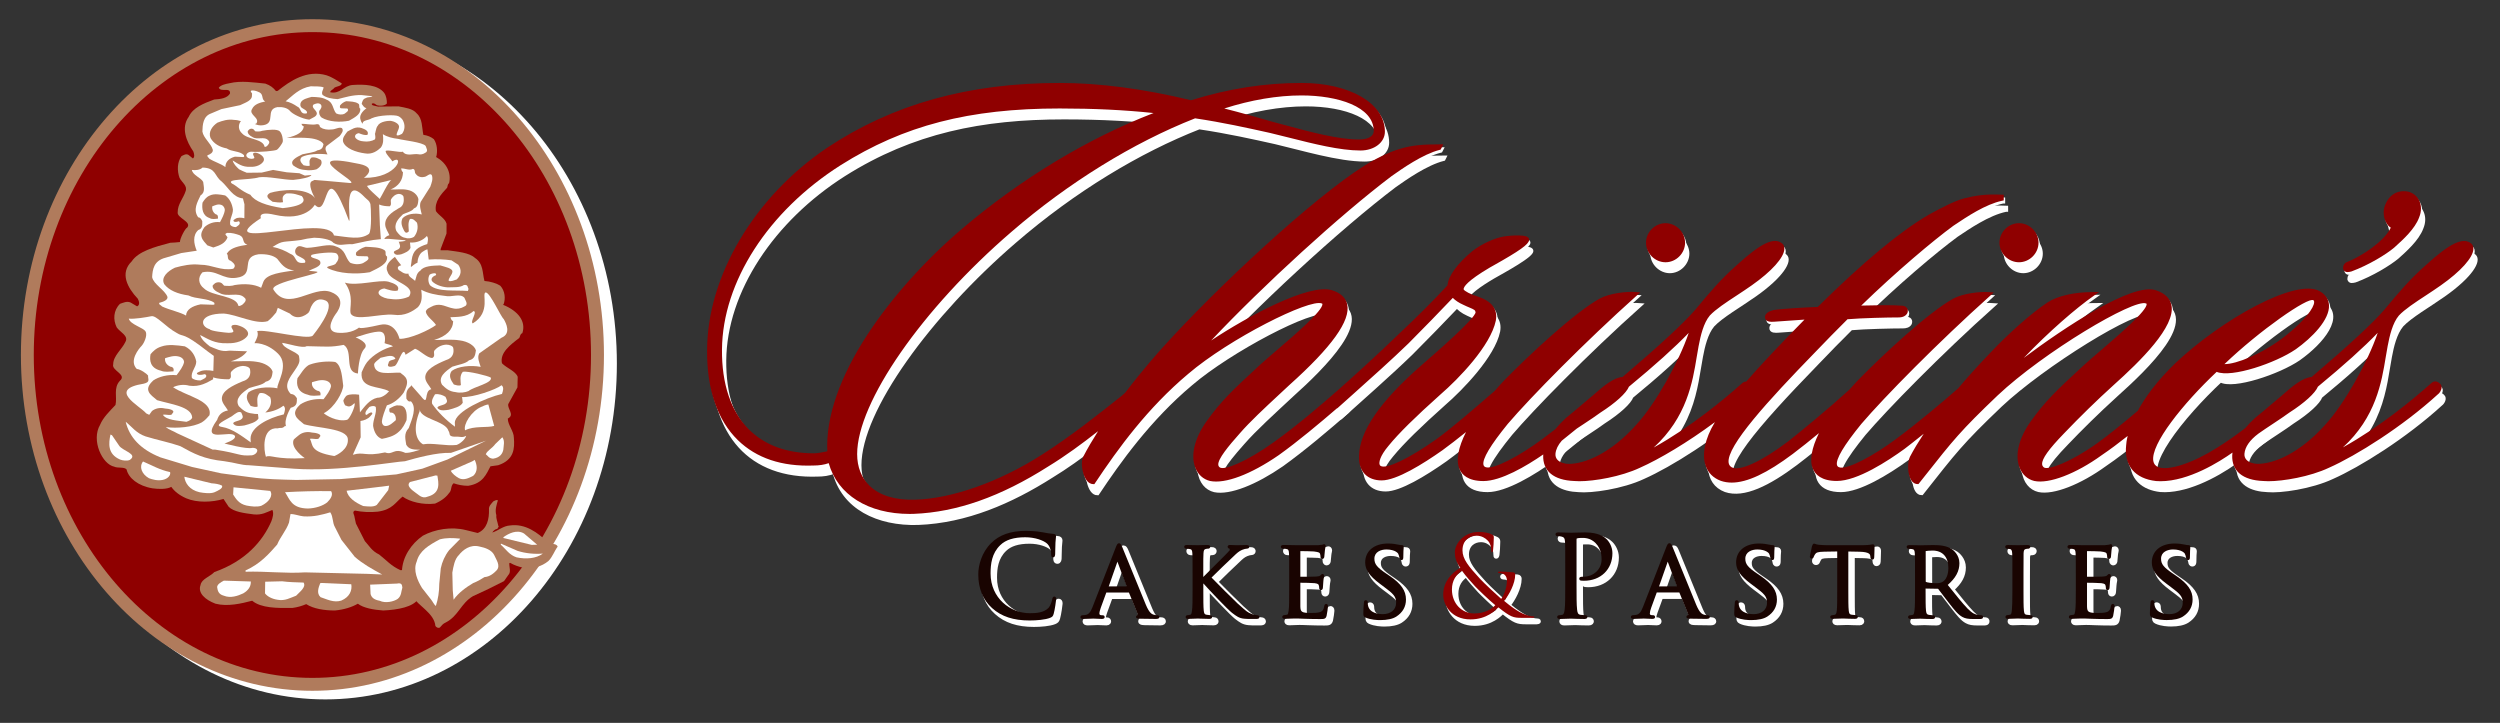 <?xml version="1.0" encoding="utf-8"?>
<!-- Generator: Adobe Illustrator 25.1.0, SVG Export Plug-In . SVG Version: 6.00 Build 0)  -->
<svg version="1.1" id="Layer_1" xmlns="http://www.w3.org/2000/svg" xmlns:xlink="http://www.w3.org/1999/xlink" x="0px" y="0px"
	 viewBox="0 0 581 168" style="enable-background:new 0 0 581 168;" xml:space="preserve">
<rect x="0" y="0" width="581" height="168" fill="#333333" stroke="none"/>
<style type="text/css">
	.st0{fill:#FFFFFF;stroke:#FFFFFF;}
	.st1{fill:#8F0000;}
	.st2{fill:#190401;}
	.st3{fill:#FFFFFF;}
	.st4{fill:#B07B5C;}
	.st5{fill:#AF7B5C;}
</style>
<g>
	<g>
		<path class="st0" d="M317.16,37.05c-6.05,0-14.56-2.59-20.75-4.04c-5.19-1.15-10.95-2.45-17.73-3.46
			c-13.98,5.48-29.11,14.56-42.95,26.52c-19.74,17.01-36.03,39.2-36.03,52.03c0,6.34,4.32,11.39,13.98,11.1
			c9.66-0.29,20.9-4.9,29.69-10.52c6.77-4.32,13.12-9.37,18.74-13.84c0.72-0.58,1.73-1.87,2.45-1.15c0.72,0.72-0.43,2.02-1.3,2.74
			c-5.62,4.61-12.25,10.09-18.88,14.12c-9.51,6.05-19.89,10.52-30.99,10.95c-9.37,0.29-17.44-3.6-19.46-11.96
			c-1.3,0.58-2.74,0.72-3.89,0.72c-15.57,0.58-24.36-9.37-24.21-26.23c0-18.16,12.25-36.32,27.67-46.7
			c15.57-10.38,33.15-14.99,53.76-14.99c10.52,0,21.04,1.73,30.55,4.04c8.79-2.74,17.29-4.04,25.65-4.04
			c10.38,0,18.88,4.18,18.88,10.81C322.35,35.46,320.05,37.05,317.16,37.05z M247.26,27.25c-19.02,0-35.17,3.17-51.16,13.26
			c-16.57,10.52-27.67,27.1-27.82,43.24c-0.14,15.85,8.22,24.64,21.91,24.64c0.86,0,2.31-0.29,3.6-0.58
			c-1.15-17.29,15.71-38.62,31.13-51.74c14.27-12.11,30.27-21.62,46.26-27.53C263.98,27.68,256.05,27.25,247.26,27.25z
			 M303.47,24.22c-5.91,0-12.68,1.15-19.74,3.6c4.76,1.15,9.22,2.45,13.26,3.6c6.05,1.59,14.12,4.04,19.89,4.04
			c2.45,0,3.89-1.01,3.89-2.45C320.77,27.25,312.84,24.22,303.47,24.22z"/>
		<path class="st0" d="M335.46,36.9c-4.04,1.01-8.94,4.47-11.39,6.2c-12.97,9.8-33.15,28.39-45.25,41.8
			c7.06-5.48,25.65-16.29,31.56-14.41c9.22,2.88-3.17,14.99-10.09,21.19c-4.47,4.18-8.65,7.93-11.53,11.24
			c-4.61,5.19-6.05,7.49-4.61,8.65c1.59,1.15,7.64-1.87,13.26-5.91c5.04-3.6,10.81-8.5,14.41-11.67c0.58-0.43,1.3-1.15,1.87-0.43
			c0.43,0.72,0,1.44-0.58,2.02c-4.47,3.89-10.23,8.79-15.28,12.4c-6.05,4.18-12.11,6.63-15.57,5.91c-3.6-0.86-5.33-6.2-0.58-12.97
			c3.6-5.04,6.49-7.64,12.39-13.12c4.9-4.47,17.15-13.98,14.27-15.13c-3.32-1.44-22.63,8.79-31.56,16.43
			c-9.8,8.21-16.86,18.16-21.76,25.51c-1.73,0-2.59-4.18-1.87-5.62c5.04-9.66,13.98-20.47,18.45-25.37
			c13.12-14.56,35.02-34.73,46.7-42.08c2.02-1.3,5.62-3.17,8.21-3.89c2.88-0.86,5.48-1.01,9.08-1.01L335.46,36.9z"/>
		<path class="st0" d="M346.99,64.29c-3.17,1.87-6.34,4.04-6.34,5.48c0,0.86,2.59,1.87,3.6,2.16c3.03,1.01,4.32,2.59,3.89,5.04
			c-1.15,5.62-8.5,13.26-12.68,16.86c-5.48,4.9-9.51,8.79-12.11,11.96c-2.45,2.88-2.74,4.9-1.73,5.48c2.16,1.3,9.94-3.75,13.4-6.2
			c4.04-2.88,11.24-9.22,15.42-12.83c0.58-0.29,1.15-0.86,1.73-0.14c0.43,0.43,0.14,1.3-0.29,1.58c-5.04,4.47-11.82,10.09-16,13.12
			c-4.9,3.46-10.67,6.92-13.84,6.92c-3.31,0-4.9-2.16-4.76-5.19c0.14-5.91,5.33-12.83,14.41-20.75
			c5.48-4.76,12.83-11.24,12.68-12.68c-0.14-1.15-1.15-1.15-3.17-2.16c-1.3-0.58-2.16-1.3-2.59-1.87
			c-3.31,3.46-6.92,7.21-10.67,10.95c-5.04,4.9-11.96,10.95-16.43,14.99c-0.58,0.29-1.3,0.29-1.58-0.14c-0.43-0.43,0-1.3,0.58-1.73
			c4.76-4.18,10.81-9.66,15.71-14.41c4.76-4.47,8.36-8.07,11.67-11.67c0-2.02,2.31-5.04,5.62-7.78c2.45-1.87,5.19-2.88,6.63-3.17
			c1.01-0.29,5.04-0.58,5.62,0C356.79,58.95,349.01,63.13,346.99,64.29z"/>
		<path class="st0" d="M351.03,100.75c-4.47,5.48-7.21,9.8-5.04,10.81c2.31,1.01,9.8-3.6,13.84-6.63c4.9-3.6,12.11-9.66,15.13-12.39
			c0.58-0.43,1.3-1.15,2.02-0.43c0.58,0.58,0,1.15-0.58,1.58c-3.75,3.75-12.25,10.52-15.28,12.83c-4.76,3.46-11.24,7.35-15.42,7.35
			c-9.66,0-5.62-11.1,5.19-22.48c5.62-5.77,16.43-15.85,22.19-19.02c2.16-1.15,6.05-1.59,7.93-1.44
			C368.61,82.01,356.07,94.84,351.03,100.75z M388.07,62.99c-2.16,0-4.04-1.87-4.04-4.04c0-2.16,1.87-4.04,4.04-4.04
			c2.16,0,4.04,1.87,4.04,4.04C392.1,61.12,390.23,62.99,388.07,62.99z"/>
		<path class="st0" d="M407.81,68.47c-3.46,2.45-7.78,4.9-9.8,7.06c-1.59,1.87-2.31,5.04-2.74,7.35
			c-1.3,6.63-1.59,18.02-14.41,26.52c9.37-4.32,18.59-11.39,25.22-17.29c0.43-0.43,0.87-0.58,1.44,0c0.58,0.43,0,1.44-0.43,1.73
			c-8.36,7.64-19.03,14.27-25.22,17.01c-4.9,2.31-12.11,3.31-14.99,3.03c-3.75-0.14-6.92-1.59-6.77-5.48c0-2.31,2.02-5.48,5.19-8.36
			c1.3-1.01,4.47-3.75,6.2-5.19c2.59-2.31,4.9-4.18,6.77-4.18c5.76-4.9,13.55-11.67,17.15-15.85c3.46-4.18,6.05-7.21,9.51-10.23
			c5.04-4.61,8.21-6.49,9.94-5.04C416.03,60.54,414.15,64,407.81,68.47z M379.13,92.1c-0.43,1.3-2.88,3.6-6.49,5.91
			c-1.73,1.3-5.19,3.46-7.21,4.9c-2.31,1.73-3.31,3.46-3.46,5.04c-0.14,2.02,1.87,2.88,3.6,2.88c4.32,0,10.52-3.03,16.14-9.37
			c5.04-5.48,11.1-16.86,12.83-23.49C390.66,82.3,384.9,87.35,379.13,92.1z"/>
		<path class="st0" d="M466.18,48.72c-4.18,0.86-8.94,4.18-11.53,5.91c-4.9,3.6-13.98,11.24-22.34,19.46c1.87,0,7.64-0.29,10.81,0
			c0.14,0,1.01,0.14,0.72,1.01c-0.29,0.58-1.01,0.72-1.58,0.72c-2.6,0-8.79,0.14-12.11,0.43c-2.59,2.59-5.19,5.19-7.78,7.93
			c-14.99,15.42-23.06,25.08-19.17,27.38c2.45,1.44,8.94-2.45,13.69-6.05c3.32-2.59,10.81-8.79,15.42-13.12
			c0.58-0.43,1.44-1.01,2.02-0.43c0.58,0.86-0.43,1.59-1.01,2.31c-3.6,3.31-10.67,9.37-16,13.4c-6.34,4.76-12.11,7.64-16.29,6.2
			c-4.61-1.73-4.47-7.35-1.15-12.83c3.17-5.19,10.38-13.26,21.76-24.79c-2.45,0.14-6.49,0.43-8.5,0.58c-0.43,0-1.59,0.14-1.44-0.72
			c0.14-0.58,1.01-0.86,1.59-1.01c1.73-0.29,6.77-0.58,10.38-0.72c11.96-11.82,19.89-18.02,25.8-21.47
			c2.16-1.15,5.48-3.03,8.07-3.75c2.88-0.72,5.04-1.01,8.65-0.86V48.72z"/>
		<path class="st0" d="M433.17,100.75c-4.47,5.48-7.21,9.8-5.04,10.81c2.31,1.01,9.8-3.6,13.84-6.63c4.9-3.6,12.11-9.66,15.13-12.39
			c0.58-0.43,1.3-1.15,2.02-0.43c0.58,0.58,0,1.15-0.58,1.58c-3.75,3.75-12.25,10.52-15.28,12.83c-4.76,3.46-11.24,7.35-15.42,7.35
			c-9.66,0-5.62-11.1,5.19-22.48c5.62-5.77,16.43-15.85,22.2-19.02c2.16-1.15,6.05-1.59,7.93-1.44
			C450.75,82.01,438.22,94.84,433.17,100.75z M470.21,62.99c-2.16,0-4.04-1.87-4.04-4.04c0-2.16,1.87-4.04,4.04-4.04
			c2.16,0,4.04,1.87,4.04,4.04C474.25,61.12,472.37,62.99,470.21,62.99z"/>
		<path class="st0" d="M505.23,94.98c-4.47,3.89-10.81,9.37-16.14,12.97c-5.76,4.18-11.96,6.63-15.28,5.91
			c-3.6-0.86-5.33-6.2-0.58-12.97c3.6-5.04,6.49-7.64,12.39-13.12c4.9-4.47,17.15-13.98,14.27-15.13
			c-3.31-1.44-25.22,12.25-35.02,21.47c-9.22,8.79-10.66,10.81-18.3,20.47c-1.73,0-2.02-4.18-1.3-5.62
			c3.89-7.35,10.95-16.14,18.59-24.07c4.61-4.9,9.8-9.37,13.26-11.67c2.45-1.59,6.48-2.31,10.09-2.31
			c-5.19,3.6-13.69,11.24-20.18,18.74c8.36-6.77,28.97-21.33,34.88-19.17c9.22,3.17-3.17,14.99-10.09,21.19
			c-4.61,4.18-8.5,8.07-11.53,11.24c-5.19,5.33-6.05,7.49-4.61,8.65c1.44,1.01,7.35-1.59,12.97-5.62
			c5.04-3.6,11.67-9.51,15.71-12.83c0.58-0.43,1.15-1.01,1.73-0.29C506.82,93.54,505.95,94.41,505.23,94.98z"/>
		<path class="st0" d="M534.2,83.31c-4.61,3.17-15.28,6.77-18.16,5.04c-8.94,8.36-19.02,20.9-13.69,23.2
			c2.59,1.01,8.36-0.86,14.27-4.61c6.92-4.32,14.27-10.81,18.3-14.56c0.58-0.58,1.58-1.15,2.02-0.58c0.58,0.72-0.14,1.44-0.72,2.02
			c-4.9,4.47-10.23,9.08-16.57,13.4c-5.04,3.6-11.96,7.06-17.58,6.63c-3.75-0.43-7.06-2.59-6.48-7.78
			c0.14-2.74,2.02-9.8,11.24-18.74c10.96-10.38,27.96-19.6,33.01-16.72C544.58,73.37,539.68,79.42,534.2,83.31z M516.91,87.49
			c2.16,0.86,9.37-1.59,15.71-6.63c4.76-3.75,7.78-7.78,6.34-8.94C537.23,70.48,523.97,80.57,516.91,87.49z"/>
		<path class="st0" d="M557.12,59.67c-1.88,1.58-5.91,4.04-9.8,5.48c-0.58,0.14-1.15,0.29-1.3-0.29c0-0.58,0.29-0.86,0.72-1.01
			c3.6-1.44,9.22-5.19,10.52-8.65c-1.59-0.58-2.16-3.03-1.59-4.61c0.87-2.45,2.74-3.46,4.9-3.03c2.16,0.58,3.17,2.88,2.16,5.33
			C561.73,55.64,558.7,58.23,557.12,59.67z"/>
		<path class="st0" d="M567.93,68.47c-3.46,2.45-7.78,4.9-9.8,7.06c-1.59,1.87-2.31,5.04-2.74,7.35
			c-1.3,6.63-1.59,18.02-14.41,26.52c9.37-4.32,18.59-11.39,25.22-17.29c0.43-0.43,0.87-0.58,1.44,0c0.58,0.43,0,1.44-0.43,1.73
			c-8.36,7.64-19.03,14.27-25.22,17.01c-4.9,2.31-12.11,3.31-14.99,3.03c-3.75-0.14-6.92-1.59-6.77-5.48c0-2.31,2.02-5.48,5.19-8.36
			c1.3-1.01,4.47-3.75,6.2-5.19c2.6-2.31,4.9-4.18,6.77-4.18c5.77-4.9,13.55-11.67,17.15-15.85c3.46-4.18,6.05-7.21,9.51-10.23
			c5.04-4.61,8.21-6.49,9.94-5.04C576.15,60.54,574.27,64,567.93,68.47z M539.25,92.1c-0.43,1.3-2.88,3.6-6.48,5.91
			c-1.73,1.3-5.19,3.46-7.21,4.9c-2.31,1.73-3.31,3.46-3.46,5.04c-0.14,2.02,1.87,2.88,3.6,2.88c4.32,0,10.52-3.03,16.14-9.37
			c5.04-5.48,11.1-16.86,12.83-23.49C550.78,82.3,545.01,87.35,539.25,92.1z"/>
	</g>
	<g>
		<path class="st0" d="M316.48,35.13c-6.05,0-14.56-2.59-20.75-4.04c-5.19-1.15-10.95-2.45-17.73-3.46
			c-13.98,5.48-29.11,14.56-42.95,26.52c-19.74,17.01-36.03,39.2-36.03,52.03c0,6.34,4.32,11.39,13.98,11.1
			c9.66-0.29,20.9-4.9,29.69-10.52c6.77-4.32,13.12-9.37,18.74-13.84c0.72-0.58,1.73-1.87,2.45-1.15c0.72,0.72-0.43,2.02-1.3,2.74
			c-5.62,4.61-12.25,10.09-18.88,14.12c-9.51,6.05-19.89,10.52-30.99,10.95c-9.37,0.29-17.44-3.6-19.46-11.96
			c-1.3,0.58-2.74,0.72-3.89,0.72c-15.57,0.58-24.36-9.37-24.21-26.23c0-18.16,12.25-36.32,27.67-46.7
			c15.57-10.38,33.15-14.99,53.76-14.99c10.52,0,21.04,1.73,30.55,4.04c8.79-2.74,17.29-4.04,25.65-4.04
			c10.38,0,18.88,4.18,18.88,10.81C321.67,33.54,319.36,35.13,316.48,35.13z M246.58,25.33c-19.02,0-35.17,3.17-51.16,13.26
			c-16.57,10.52-27.67,27.1-27.82,43.24c-0.14,15.85,8.22,24.64,21.91,24.64c0.86,0,2.31-0.29,3.6-0.58
			c-1.15-17.29,15.71-38.62,31.13-51.74c14.27-12.11,30.27-21.62,46.26-27.53C263.3,25.76,255.37,25.33,246.58,25.33z M302.79,22.3
			c-5.91,0-12.68,1.15-19.74,3.6c4.76,1.15,9.22,2.45,13.26,3.6c6.05,1.59,14.12,4.04,19.89,4.04c2.45,0,3.89-1.01,3.89-2.45
			C320.08,25.33,312.15,22.3,302.79,22.3z"/>
		<path class="st0" d="M334.78,34.99c-4.04,1.01-8.94,4.47-11.39,6.2c-12.97,9.8-33.15,28.39-45.25,41.8
			c7.06-5.48,25.65-16.29,31.56-14.41c9.22,2.88-3.17,14.99-10.09,21.19c-4.47,4.18-8.65,7.93-11.53,11.24
			c-4.61,5.19-6.05,7.49-4.61,8.65c1.59,1.15,7.64-1.87,13.26-5.91c5.04-3.6,10.81-8.5,14.41-11.67c0.58-0.43,1.3-1.15,1.87-0.43
			c0.43,0.72,0,1.44-0.58,2.02c-4.47,3.89-10.23,8.79-15.28,12.39c-6.05,4.18-12.11,6.63-15.56,5.91c-3.6-0.86-5.33-6.2-0.58-12.97
			c3.6-5.04,6.49-7.64,12.39-13.12c4.9-4.47,17.15-13.98,14.27-15.13c-3.31-1.44-22.63,8.79-31.56,16.43
			c-9.8,8.21-16.86,18.16-21.76,25.51c-1.73,0-2.59-4.18-1.87-5.62c5.04-9.66,13.98-20.47,18.45-25.37
			c13.12-14.56,35.02-34.73,46.7-42.08c2.02-1.3,5.62-3.17,8.21-3.89c2.88-0.86,5.48-1.01,9.08-1.01L334.78,34.99z"/>
		<path class="st0" d="M346.31,62.37c-3.17,1.87-6.34,4.04-6.34,5.48c0,0.86,2.59,1.87,3.6,2.16c3.03,1.01,4.32,2.59,3.89,5.04
			c-1.15,5.62-8.5,13.26-12.68,16.86c-5.48,4.9-9.51,8.79-12.11,11.96c-2.45,2.88-2.74,4.9-1.73,5.48c2.16,1.3,9.94-3.75,13.4-6.2
			c4.04-2.88,11.24-9.22,15.42-12.83c0.58-0.29,1.15-0.86,1.73-0.14c0.43,0.43,0.14,1.3-0.29,1.58c-5.04,4.47-11.82,10.09-16,13.12
			c-4.9,3.46-10.67,6.92-13.84,6.92c-3.31,0-4.9-2.16-4.76-5.19c0.14-5.91,5.33-12.83,14.41-20.75
			c5.48-4.76,12.83-11.24,12.68-12.68c-0.14-1.15-1.15-1.15-3.17-2.16c-1.3-0.58-2.16-1.3-2.59-1.87
			c-3.31,3.46-6.92,7.21-10.67,10.95c-5.04,4.9-11.96,10.95-16.43,14.99c-0.58,0.29-1.3,0.29-1.58-0.14c-0.43-0.43,0-1.3,0.58-1.73
			c4.76-4.18,10.81-9.66,15.71-14.41c4.76-4.47,8.36-8.07,11.67-11.67c0-2.02,2.31-5.04,5.62-7.78c2.45-1.87,5.19-2.88,6.63-3.17
			c1.01-0.29,5.04-0.58,5.62,0C356.11,57.04,348.32,61.22,346.31,62.37z"/>
		<path class="st0" d="M350.34,98.83c-4.47,5.48-7.21,9.8-5.04,10.81c2.31,1.01,9.8-3.6,13.84-6.63c4.9-3.6,12.11-9.66,15.13-12.39
			c0.58-0.43,1.3-1.15,2.02-0.43c0.58,0.58,0,1.15-0.58,1.58c-3.75,3.75-12.25,10.52-15.28,12.83c-4.76,3.46-11.24,7.35-15.42,7.35
			c-9.66,0-5.62-11.1,5.19-22.48c5.62-5.77,16.43-15.85,22.19-19.02c2.16-1.15,6.05-1.59,7.93-1.44
			C367.93,80.1,355.39,92.92,350.34,98.83z M387.38,61.07c-2.16,0-4.04-1.87-4.04-4.04c0-2.16,1.87-4.04,4.04-4.04
			c2.16,0,4.04,1.87,4.04,4.04C391.42,59.2,389.54,61.07,387.38,61.07z"/>
		<path class="st0" d="M407.13,66.55c-3.46,2.45-7.78,4.9-9.8,7.06c-1.59,1.87-2.31,5.04-2.74,7.35
			c-1.3,6.63-1.59,18.02-14.41,26.52c9.37-4.32,18.59-11.39,25.22-17.29c0.43-0.43,0.87-0.58,1.44,0c0.58,0.43,0,1.44-0.43,1.73
			c-8.36,7.64-19.03,14.27-25.22,17.01c-4.9,2.31-12.11,3.32-14.99,3.03c-3.75-0.14-6.92-1.59-6.77-5.48c0-2.31,2.02-5.48,5.19-8.36
			c1.3-1.01,4.47-3.75,6.2-5.19c2.59-2.31,4.9-4.18,6.77-4.18c5.76-4.9,13.55-11.67,17.15-15.85c3.46-4.18,6.05-7.21,9.51-10.23
			c5.04-4.61,8.21-6.49,9.94-5.04C415.34,58.62,413.47,62.08,407.13,66.55z M378.45,90.18c-0.43,1.3-2.88,3.6-6.49,5.91
			c-1.73,1.3-5.19,3.46-7.21,4.9c-2.31,1.73-3.31,3.46-3.46,5.04c-0.14,2.02,1.87,2.88,3.6,2.88c4.32,0,10.52-3.03,16.14-9.37
			c5.04-5.48,11.1-16.86,12.83-23.49C389.98,80.38,384.21,85.43,378.45,90.18z"/>
		<path class="st0" d="M465.49,46.8c-4.18,0.86-8.94,4.18-11.53,5.91c-4.9,3.6-13.98,11.24-22.34,19.46c1.87,0,7.64-0.29,10.81,0
			c0.14,0,1.01,0.14,0.72,1.01c-0.29,0.58-1.01,0.72-1.58,0.72c-2.6,0-8.79,0.14-12.11,0.43c-2.59,2.59-5.19,5.19-7.78,7.93
			c-14.99,15.42-23.06,25.08-19.17,27.38c2.45,1.44,8.94-2.45,13.69-6.05c3.32-2.59,10.81-8.79,15.42-13.12
			c0.58-0.43,1.44-1.01,2.02-0.43c0.58,0.86-0.43,1.59-1.01,2.31c-3.6,3.32-10.67,9.37-16,13.4c-6.34,4.76-12.11,7.64-16.29,6.2
			c-4.61-1.73-4.47-7.35-1.15-12.83c3.17-5.19,10.38-13.26,21.76-24.79c-2.45,0.14-6.49,0.43-8.5,0.58c-0.43,0-1.59,0.14-1.44-0.72
			c0.14-0.58,1.01-0.86,1.59-1.01c1.73-0.29,6.77-0.58,10.38-0.72c11.96-11.82,19.89-18.02,25.8-21.47
			c2.16-1.15,5.48-3.03,8.07-3.75c2.88-0.72,5.05-1.01,8.65-0.86V46.8z"/>
		<path class="st0" d="M432.49,98.83c-4.47,5.48-7.21,9.8-5.04,10.81c2.31,1.01,9.8-3.6,13.84-6.63c4.9-3.6,12.11-9.66,15.13-12.39
			c0.58-0.43,1.3-1.15,2.02-0.43c0.58,0.58,0,1.15-0.58,1.58c-3.75,3.75-12.25,10.52-15.28,12.83c-4.76,3.46-11.24,7.35-15.42,7.35
			c-9.66,0-5.62-11.1,5.19-22.48c5.62-5.77,16.43-15.85,22.2-19.02c2.16-1.15,6.05-1.59,7.93-1.44
			C450.07,80.1,437.53,92.92,432.49,98.83z M469.53,61.07c-2.16,0-4.04-1.87-4.04-4.04c0-2.16,1.87-4.04,4.04-4.04
			c2.16,0,4.04,1.87,4.04,4.04C473.56,59.2,471.69,61.07,469.53,61.07z"/>
		<path class="st0" d="M504.55,93.07c-4.47,3.89-10.81,9.37-16.14,12.97c-5.76,4.18-11.96,6.63-15.28,5.91
			c-3.6-0.86-5.33-6.2-0.58-12.97c3.6-5.04,6.49-7.64,12.39-13.12c4.9-4.47,17.15-13.98,14.27-15.13
			c-3.31-1.44-25.22,12.25-35.02,21.47c-9.22,8.79-10.66,10.81-18.3,20.47c-1.73,0-2.02-4.18-1.3-5.62
			c3.89-7.35,10.95-16.14,18.59-24.07c4.61-4.9,9.8-9.37,13.26-11.67c2.45-1.59,6.48-2.31,10.09-2.31
			c-5.19,3.6-13.69,11.24-20.18,18.74c8.36-6.77,28.97-21.33,34.88-19.17c9.22,3.17-3.17,14.99-10.09,21.19
			c-4.61,4.18-8.5,8.07-11.53,11.24c-5.19,5.33-6.05,7.49-4.61,8.65c1.44,1.01,7.35-1.59,12.97-5.62
			c5.04-3.6,11.67-9.51,15.71-12.83c0.58-0.43,1.15-1.01,1.73-0.29C506.13,91.63,505.27,92.49,504.55,93.07z"/>
		<path class="st0" d="M533.52,81.39c-4.61,3.17-15.28,6.77-18.16,5.04c-8.94,8.36-19.02,20.9-13.69,23.2
			c2.59,1.01,8.36-0.86,14.27-4.61c6.92-4.32,14.27-10.81,18.3-14.56c0.58-0.58,1.58-1.15,2.02-0.58c0.58,0.72-0.14,1.44-0.72,2.02
			c-4.9,4.47-10.23,9.08-16.57,13.4c-5.04,3.6-11.96,7.06-17.58,6.63c-3.75-0.43-7.06-2.59-6.48-7.78
			c0.14-2.74,2.02-9.8,11.24-18.74c10.96-10.38,27.96-19.6,33.01-16.72C543.89,71.45,538.99,77.5,533.52,81.39z M516.22,85.57
			c2.16,0.86,9.37-1.59,15.71-6.63c4.76-3.75,7.78-7.78,6.34-8.94C536.54,68.57,523.28,78.65,516.22,85.57z"/>
		<path class="st0" d="M556.43,57.76c-1.88,1.58-5.91,4.04-9.8,5.48c-0.58,0.14-1.15,0.29-1.3-0.29c0-0.58,0.29-0.86,0.72-1.01
			c3.6-1.44,9.22-5.19,10.52-8.65c-1.59-0.58-2.16-3.03-1.59-4.61c0.87-2.45,2.74-3.46,4.9-3.03c2.16,0.58,3.17,2.88,2.16,5.33
			C561.04,53.72,558.02,56.32,556.43,57.76z"/>
		<path class="st0" d="M567.25,66.55c-3.46,2.45-7.78,4.9-9.8,7.06c-1.59,1.87-2.31,5.04-2.74,7.35
			c-1.3,6.63-1.59,18.02-14.41,26.52c9.37-4.32,18.59-11.39,25.22-17.29c0.43-0.43,0.87-0.58,1.44,0c0.58,0.43,0,1.44-0.43,1.73
			c-8.36,7.64-19.03,14.27-25.22,17.01c-4.9,2.31-12.11,3.32-14.99,3.03c-3.75-0.14-6.92-1.59-6.77-5.48c0-2.31,2.02-5.48,5.19-8.36
			c1.3-1.01,4.47-3.75,6.2-5.19c2.6-2.31,4.9-4.18,6.77-4.18c5.77-4.9,13.55-11.67,17.15-15.85c3.46-4.18,6.05-7.21,9.51-10.23
			c5.04-4.61,8.21-6.49,9.94-5.04C575.46,58.62,573.59,62.08,567.25,66.55z M538.56,90.18c-0.43,1.3-2.88,3.6-6.48,5.91
			c-1.73,1.3-5.19,3.46-7.21,4.9c-2.31,1.73-3.31,3.46-3.46,5.04c-0.14,2.02,1.87,2.88,3.6,2.88c4.32,0,10.52-3.03,16.14-9.37
			c5.04-5.48,11.1-16.86,12.83-23.49C550.09,80.38,544.33,85.43,538.56,90.18z"/>
	</g>
</g>
<path class="st0" d="M336.4,139.22c0-3.03,1.94-5.06,3.97-6.25c-0.96-1.35-1.27-2.41-1.27-3.58c0-2.05,2.1-4.77,5.58-4.77
	c1.32,0,2.44,0.26,3.14,0.65c0.31,0.18,0.34,0.34,0.34,0.65c0,0.78-0.1,2.59-0.18,2.98c-0.08,0.39-0.16,0.44-0.26,0.44
	c-0.13,0-0.16-0.1-0.16-0.49c0-0.67-0.16-1.53-0.8-2.21c-0.57-0.6-1.45-1.14-2.59-1.14c-1.56,0-3.29,0.96-3.29,3.4
	c0,2.02,1.4,3.71,4.1,6.64c0.88,0.96,4.07,3.94,4.9,4.64c0.73-0.98,1.32-2.72,1.32-4.3c0-0.39-0.1-0.88-0.49-1.27
	c-0.34-0.34-0.88-0.42-1.27-0.42c-0.16,0-0.31-0.05-0.31-0.18c0-0.13,0.21-0.18,0.42-0.18c0.62,0,1.66,0.03,3.11,0.18
	c0.39,0.05,0.47,0.26,0.47,0.52c0,2.1-1.43,4.72-2.57,6.12c1.71,1.45,2.85,2.15,3.58,2.57c0.83,0.49,2.15,1.01,3.09,1.01
	c0.23,0,0.36,0.03,0.36,0.18c0,0.1-0.21,0.18-0.44,0.18h-2.54c-1.92,0-2.54-0.18-5.39-2.44c-0.6,0.6-2.65,2.8-6.48,2.8
	C338.16,144.95,336.4,141.47,336.4,139.22z M348.51,141.65c-1.45-1.19-4.02-3.66-4.69-4.38c-0.67-0.72-2.33-2.57-3.06-3.63
	c-1.35,0.88-2.33,2.28-2.33,4.36c0,3.24,2.28,5.57,5.19,5.57C346.02,143.57,347.63,142.56,348.51,141.65z"/>
<g>
	<path class="st0" d="M246.05,139.64c-0.4,0-0.47,0.39-0.51,0.6c-0.07,0.42-0.39,1.52-0.89,2.05c-1.05,1.07-2.7,1.22-4.33,1.22
		c-4.48,0-9.11-3.46-9.11-9.24c0-2.19,0.27-4.68,2.26-6.59c1.26-1.23,3.16-1.82,5.79-1.82c2.32,0,4.23,0.74,5.02,1.42
		c0.6,0.51,1,1.49,1,2.45c0,0.3,0,0.8,0.46,0.8c0.43,0,0.46-0.49,0.48-0.78c0.01-0.17,0.02-0.51,0.02-0.93
		c0.01-0.56,0.02-1.25,0.05-1.74c0.03-0.56,0.07-0.9,0.1-1.12c0.02-0.16,0.03-0.26,0.03-0.35c0-0.32-0.19-0.5-0.57-0.53
		c-0.8-0.05-1.63-0.2-2.62-0.39c-1.55-0.29-3.18-0.32-3.81-0.32c-3.53,0-6.17,0.93-8.09,2.85c-2.2,2.19-2.98,5.19-2.98,7.25
		c0,3.3,1.08,5.95,3.22,7.86c2.17,1.96,4.95,2.87,8.72,2.87c1.56,0,3.63-0.16,4.77-0.62c0.54-0.24,0.63-0.35,0.81-0.91
		c0.27-0.9,0.58-3.19,0.58-3.39C246.48,139.81,246.26,139.64,246.05,139.64z"/>
	<path class="st0" d="M269.93,143.97c-0.21,0-0.52-0.02-0.83-0.12c-0.38-0.12-0.96-0.31-1.79-2.27c-0.73-1.74-2.07-5.03-3.25-7.94
		c-1.09-2.68-2.03-4.99-2.23-5.45c-0.05-0.1-0.09-0.19-0.12-0.27c-0.16-0.36-0.3-0.67-0.65-0.67c-0.34,0-0.49,0.29-0.78,1.02
		l-5.37,13.79c-0.46,1.15-0.85,1.76-1.72,1.87c-0.17,0.02-0.5,0.05-0.64,0.05c-0.25,0-0.46,0.2-0.46,0.43
		c0,0.29,0.23,0.43,0.69,0.43c0.63,0,1.35-0.04,1.83-0.06c0.23-0.01,0.41-0.02,0.48-0.02c0.1,0,0.37,0.01,0.68,0.03
		c0.47,0.02,1.04,0.05,1.36,0.05c0.54,0,0.59-0.33,0.59-0.43c0-0.21-0.13-0.43-0.48-0.43h-0.21c-0.24,0-0.53-0.06-0.53-0.35
		c0-0.35,0.12-0.85,0.32-1.39l1.29-3.54l5.25,0l2.04,5.03c0.02,0.05,0.04,0.13,0.02,0.18c-0.02,0.05-0.07,0.07-0.09,0.08l-0.06,0.03
		c-0.08,0.04-0.25,0.11-0.25,0.36c0,0.35,0.38,0.37,0.87,0.4l0.18,0.01c1.02,0.03,2.31,0.05,3.61,0.05c0.67,0,0.77-0.27,0.77-0.43
		C270.47,144.15,270.24,143.97,269.93,143.97z M258.67,137.28l2.02-5.75l2.14,5.75H258.67z M263.06,137.53v-0.25c0,0,0,0,0,0
		L263.06,137.53z"/>
	<path class="st0" d="M293.17,143.97c-0.12,0-0.74-0.07-1.31-0.29c-0.95-0.38-1.22-0.62-2.71-1.96l-0.49-0.43
		c-0.84-0.77-5.06-4.98-6.1-6.06c0.88-0.9,4.25-4.14,4.78-4.62l0.38-0.36c0.75-0.72,1.17-1.12,1.94-1.46
		c0.43-0.18,0.89-0.29,1.17-0.29c0.36,0,0.48-0.22,0.48-0.43c0-0.12-0.06-0.41-0.59-0.41c-0.39,0-1.21,0.02-1.73,0.04
		c-0.25,0.01-0.43,0.01-0.47,0.01c-0.28,0-0.6-0.01-0.91-0.03c-0.29-0.01-0.58-0.03-0.8-0.03c-0.35,0-0.51,0.2-0.51,0.41
		c0,0.21,0.17,0.41,0.42,0.46c0.03,0,0.07,0.01,0.07,0.19c0,0.24-0.58,0.82-1.06,1.29l-0.12,0.12c-0.37,0.38-1.33,1.34-2.34,2.34
		c-1.03,1.03-2.09,2.08-2.63,2.63v-0.81c0-3.42,0-4.04,0.05-4.73c0.05-0.75,0.19-0.9,0.6-0.99c0.26-0.05,0.38-0.05,0.53-0.05
		c0.25,0,0.43-0.23,0.43-0.43c0-0.2-0.11-0.43-0.61-0.43c-0.44,0-1.16,0.02-1.68,0.04c-0.28,0.01-0.5,0.02-0.58,0.02
		c-0.03,0-0.15,0-0.32-0.01c-0.51-0.01-1.47-0.04-2.24-0.04c-0.51,0-0.61,0.23-0.61,0.43c0,0.22,0.21,0.43,0.43,0.43
		c0.2,0,0.57,0.02,0.74,0.05c0.58,0.08,0.67,0.28,0.72,0.99c0.05,0.69,0.05,1.31,0.05,4.73v3.89c0,2.06,0,3.85-0.13,4.73l-0.01,0.06
		c-0.1,0.63-0.15,0.84-0.4,0.9c-0.17,0.04-0.45,0.1-0.64,0.1c-0.27,0-0.43,0.22-0.43,0.43c0,0.16,0.08,0.43,0.61,0.43
		c0.47,0,1.23-0.03,1.75-0.06c0.26-0.01,0.45-0.02,0.51-0.02c0.05,0,0.2,0.01,0.41,0.02c0.55,0.02,1.46,0.06,2.26,0.06
		c0.57,0,0.61-0.33,0.61-0.43c0-0.21-0.16-0.43-0.43-0.43c-0.16,0-0.47-0.04-0.84-0.1c-0.49-0.07-0.59-0.28-0.67-0.95
		c-0.1-0.89-0.1-2.59-0.1-4.74v-1.6c1.49,1.68,5.65,6.05,6.63,6.81l0.13,0.1c0.91,0.69,1.56,1.2,2.77,1.3
		c0.53,0.05,0.96,0.05,1.61,0.05h1.17c0.18,0,0.74,0,0.74-0.43C293.7,144.16,293.47,143.97,293.17,143.97z"/>
	<path class="st0" d="M309.22,141.35c-0.37,0-0.44,0.35-0.48,0.55c-0.12,0.85-0.42,1.13-0.88,1.33c-0.55,0.22-1.62,0.22-2.19,0.22
		c-2.23,0-2.43-0.25-2.47-1.53c-0.02-0.31-0.01-1.73,0-2.77l0-2.72c0.63,0,2.77,0.03,3.33,0.1c0.86,0.1,0.92,0.34,0.96,0.51
		c0.09,0.24,0.09,0.45,0.09,0.64c0,0.32,0.2,0.46,0.41,0.46c0.28,0,0.46-0.26,0.46-0.67c0-0.14,0.05-0.96,0.1-1.41
		c0.03-0.46,0.1-0.77,0.14-0.97c0.03-0.12,0.04-0.2,0.04-0.27c0-0.3-0.19-0.43-0.38-0.43c-0.17,0-0.28,0.11-0.42,0.26l-0.1,0.1
		c-0.16,0.16-0.41,0.19-0.96,0.24c-0.36,0.04-2.11,0.05-3.67,0.05v-5.96c0.59,0,2.81,0.03,3.14,0.08c1.22,0.15,1.34,0.29,1.43,0.52
		c0.08,0.21,0.11,0.52,0.11,0.68c0,0.51,0.36,0.54,0.43,0.54c0.24,0,0.4-0.21,0.45-0.43c0.03-0.17,0.06-0.55,0.1-1.03
		c0.01-0.2,0.03-0.37,0.04-0.45c0.03-0.36,0.09-0.59,0.13-0.76c0.03-0.12,0.05-0.21,0.05-0.3c0-0.34-0.19-0.46-0.35-0.46
		c-0.12,0-0.21,0.04-0.29,0.08c-0.03,0.01-0.06,0.03-0.06,0.03l-0.16,0.02c-0.21,0.03-0.53,0.08-0.86,0.1
		c-0.29,0.02-2.02,0.01-5.13,0l-0.3,0c-0.03,0-0.16,0-0.34-0.01c-0.53-0.01-1.54-0.04-2.31-0.04c-0.51,0-0.61,0.23-0.61,0.43
		c0,0.22,0.21,0.43,0.43,0.43c0.2,0,0.57,0.02,0.74,0.05c0.58,0.08,0.67,0.28,0.72,0.99c0.05,0.69,0.05,1.31,0.05,4.73v3.89
		c0,2.06,0,3.85-0.13,4.73l-0.01,0.08c-0.1,0.62-0.15,0.84-0.37,0.88c-0.08,0.01-0.17,0.03-0.26,0.04c-0.15,0.03-0.3,0.06-0.41,0.06
		c-0.27,0-0.43,0.22-0.43,0.43c0,0.16,0.08,0.43,0.61,0.43c0.37,0,0.89-0.03,1.34-0.05c0.49-0.03,0.92-0.03,0.97-0.03
		c0.35,0,0.93,0,1.89,0.05l0.59,0.02c0.89,0.03,2,0.06,3.39,0.06c0.9,0,1.31,0,1.51-0.75c0.13-0.49,0.32-2.02,0.32-2.19
		C309.63,141.41,309.34,141.35,309.22,141.35z"/>
	<path class="st0" d="M323.91,134.81l-0.65-0.44c-2.26-1.53-2.85-2.26-2.85-3.53c0-1.58,1.5-2.14,2.78-2.14
		c2.13,0,2.72,0.93,2.74,0.96c0.11,0.2,0.28,0.76,0.31,1c0.02,0.15,0.07,0.5,0.46,0.5c0.43,0,0.43-0.48,0.43-0.74
		c0-1.18,0.06-1.87,0.09-2.16c0.01-0.09,0.01-0.15,0.01-0.17c0-0.27-0.16-0.41-0.48-0.41c-0.17,0-0.33,0-0.75-0.1
		c-0.54-0.13-1.46-0.27-2.42-0.27c-3.22,0-5.31,1.73-5.31,4.4c0,1.71,0.98,3.13,3.37,4.92l1.04,0.78c2.06,1.53,2.78,2.19,2.78,3.64
		c0,1.65-1.22,2.68-3.17,2.68c-0.68,0-2.95-0.14-3.36-1.99c-0.07-0.28-0.07-0.57-0.07-0.74c0-0.38-0.25-0.51-0.46-0.51
		c-0.16,0-0.43,0.08-0.43,0.59l-0.02,0.28c-0.04,0.45-0.11,1.2-0.11,2.08c0,0.61,0.02,0.83,0.47,1.05l0,0
		c1.18,0.56,2.79,0.62,3.43,0.62c1.66,0,2.93-0.28,3.77-0.82c1.49-0.97,2.24-2.3,2.24-3.97
		C327.75,138.27,326.64,136.67,323.91,134.81z"/>
	<path class="st0" d="M369.36,124.73c-0.71,0-1.53,0.03-2.19,0.05c-0.46,0.02-0.84,0.03-1.07,0.03c-0.06,0-0.24-0.01-0.49-0.02
		c-0.61-0.02-1.62-0.06-2.45-0.06c-0.44,0-0.66,0.15-0.66,0.46c0,0.23,0.2,0.41,0.46,0.41c0.26,0,0.66,0.03,0.83,0.07
		c0.68,0.14,0.87,0.4,0.92,1.25c0.05,0.82,0.05,1.55,0.05,5.59v4.56c0,2.43,0,4.52-0.13,5.59c-0.1,0.75-0.22,1.15-0.56,1.22
		c-0.21,0.05-0.51,0.1-0.72,0.1c-0.31,0-0.46,0.21-0.46,0.41c0,0.3,0.22,0.46,0.67,0.46c0.6,0,1.68-0.04,2.21-0.07
		c0.16-0.01,0.26-0.01,0.28-0.01c0.03,0,0.14,0,0.3,0.01c0.58,0.02,1.79,0.07,2.89,0.07c0.6,0,0.67-0.32,0.67-0.46
		c0-0.2-0.14-0.41-0.46-0.41c-0.22,0-0.78-0.05-1.13-0.1c-0.58-0.08-0.72-0.45-0.8-1.21c-0.13-1.08-0.13-3.17-0.13-5.6v-10.66
		c0-0.21,0.04-0.26,0.06-0.27c0.18-0.08,0.58-0.13,1.01-0.13l0.12,0c0.67-0.01,2.04-0.02,3.25,1.22c1.38,1.41,1.38,3.22,1.38,3.82
		c0,2.23-1.86,3.98-4.24,3.98c-0.49,0-0.95,0-0.95,0.48c0,0.25,0.21,0.43,0.48,0.43c0.14,0.03,0.37,0.03,0.6,0.03
		c3.9,0,6.63-2.64,6.63-6.42c0-1.44-0.74-2.66-1.38-3.27C373.94,125.89,372.7,124.73,369.36,124.73z"/>
	<path class="st0" d="M397.83,143.97c-0.17,0-0.5-0.02-0.83-0.12c-0.38-0.12-0.96-0.31-1.79-2.27c-0.72-1.73-2.05-4.99-3.21-7.86
		c-1.1-2.72-2.06-5.07-2.26-5.53c-0.05-0.1-0.09-0.19-0.12-0.28c-0.16-0.36-0.3-0.67-0.64-0.67c-0.34,0-0.49,0.29-0.78,1.02
		l-5.37,13.79c-0.46,1.15-0.85,1.76-1.72,1.87c-0.17,0.02-0.5,0.05-0.64,0.05c-0.25,0-0.46,0.2-0.46,0.43
		c0,0.29,0.23,0.43,0.69,0.43c0.63,0,1.35-0.04,1.83-0.06c0.23-0.01,0.41-0.02,0.48-0.02c0.1,0,0.37,0.01,0.68,0.03
		c0.47,0.02,1.04,0.05,1.36,0.05c0.55,0,0.59-0.33,0.59-0.43c0-0.21-0.13-0.43-0.48-0.43h-0.21c-0.24,0-0.53-0.06-0.53-0.35
		c0-0.34,0.12-0.86,0.32-1.39l1.29-3.54l5.25,0l2.04,5.03c0.02,0.05,0.04,0.13,0.02,0.18c-0.02,0.05-0.07,0.07-0.09,0.08l-0.07,0.03
		c-0.08,0.04-0.25,0.11-0.25,0.36c0,0.35,0.38,0.37,0.87,0.4l0.18,0.01c1.02,0.03,2.3,0.05,3.61,0.05c0.67,0,0.77-0.27,0.77-0.43
		C398.36,144.15,398.14,143.97,397.83,143.97z M386.56,137.28l2.02-5.75l2.14,5.75H386.56z M390.96,137.53v-0.25h0L390.96,137.53z"
		/>
	<path class="st0" d="M410.11,134.81l-0.65-0.44c-2.26-1.53-2.85-2.26-2.85-3.53c0-1.58,1.5-2.14,2.78-2.14
		c2.13,0,2.72,0.93,2.74,0.96c0.11,0.2,0.28,0.76,0.31,1c0.02,0.15,0.07,0.5,0.46,0.5c0.43,0,0.43-0.48,0.43-0.74
		c0-1.18,0.06-1.87,0.09-2.16c0.01-0.09,0.01-0.15,0.01-0.17c0-0.27-0.16-0.41-0.48-0.41c-0.17,0-0.33,0-0.75-0.1
		c-0.55-0.13-1.47-0.27-2.42-0.27c-3.22,0-5.31,1.73-5.31,4.4c0,1.71,0.98,3.13,3.37,4.92l1.04,0.78c2.06,1.53,2.78,2.2,2.78,3.64
		c0,1.65-1.22,2.68-3.17,2.68c-0.68,0-2.95-0.14-3.36-1.99c-0.07-0.28-0.07-0.57-0.07-0.74c0-0.38-0.25-0.51-0.46-0.51
		c-0.13,0-0.43,0.06-0.43,0.59l-0.02,0.28c-0.04,0.45-0.11,1.2-0.11,2.08c0,0.61,0.02,0.83,0.47,1.05l0.01,0
		c1.18,0.56,2.79,0.62,3.43,0.62c1.66,0,2.93-0.28,3.77-0.82c1.49-0.97,2.24-2.3,2.24-3.97
		C413.95,138.27,412.84,136.67,410.11,134.81z"/>
	<path class="st0" d="M436.29,127.5c-0.07,0-0.18,0.02-0.33,0.04c-0.1,0.02-0.22,0.04-0.36,0.06c-0.48,0.07-1,0.1-1.6,0.1h-8.61
		c-0.23,0-1.11-0.03-1.76-0.1c-0.36-0.04-0.57-0.12-0.73-0.18c-0.12-0.04-0.21-0.08-0.32-0.08c-0.24,0-0.34,0.26-0.45,0.53
		l-0.03,0.1c-0.01,0.06-0.07,0.35-0.15,0.7c-0.23,1.05-0.34,1.57-0.34,1.72c0,0.27,0.21,0.43,0.41,0.43c0.24,0,0.4-0.13,0.46-0.34
		c0.03-0.05,0.05-0.1,0.07-0.16c0.05-0.12,0.11-0.26,0.28-0.52c0.25-0.38,0.61-0.56,2.1-0.59l3.04-0.05v9c0,2.15,0,3.85-0.1,4.74
		c-0.08,0.67-0.2,0.92-0.49,0.98c-0.26,0.06-0.47,0.1-0.61,0.1c-0.28,0-0.43,0.2-0.43,0.4c0,0.2,0.11,0.43,0.61,0.43
		c0.49,0,1.46-0.04,1.99-0.06c0.2-0.01,0.34-0.01,0.37-0.01c0.03,0,0.14,0,0.3,0.01c0.51,0.02,1.58,0.07,2.53,0.07
		c0.57,0,0.61-0.33,0.61-0.43c0-0.26-0.17-0.43-0.43-0.43c-0.18,0-0.68-0.05-1-0.1c-0.49-0.07-0.59-0.28-0.67-0.95
		c-0.1-0.89-0.1-2.59-0.1-4.74v-9l2.6,0.05c2.4,0.06,2.47,0.67,2.51,1l0.02,0.23c0.02,0.2,0.05,0.62,0.43,0.62
		c0.22,0,0.46-0.19,0.46-0.54c0-0.1,0.01-0.39,0.03-0.74c0.02-0.59,0.05-1.35,0.05-1.77C436.64,127.68,436.52,127.5,436.29,127.5z"
		/>
	<path class="st0" d="M461.44,143.97c-0.13,0-0.34,0-0.77-0.07c-0.58-0.08-1.27-0.31-2.4-1.46c-1.23-1.28-2.7-3.11-4.4-5.24
		l-0.21-0.26c1.87-1.65,2.71-3.21,2.71-5.06c0-1.89-1.4-3.01-1.69-3.21c-1.27-0.88-2.93-1-4.4-1c-0.45,0-1.38,0.02-2.07,0.04
		c-0.39,0.01-0.7,0.02-0.79,0.02c-0.03,0-0.16,0-0.35-0.01c-0.54-0.01-1.58-0.04-2.35-0.04c-0.51,0-0.61,0.23-0.61,0.43
		c0,0.22,0.21,0.43,0.43,0.43c0.2,0,0.57,0.02,0.74,0.05c0.58,0.08,0.67,0.28,0.72,0.99c0.05,0.69,0.05,1.31,0.05,4.73v3.89
		c0,2.06,0,3.85-0.13,4.73l-0.01,0.06c-0.1,0.63-0.16,0.84-0.4,0.9c-0.17,0.04-0.45,0.1-0.64,0.1c-0.27,0-0.43,0.22-0.43,0.43
		c0,0.16,0.08,0.43,0.61,0.43c0.59,0,1.76-0.05,2.15-0.07l0.11,0c0.02,0,0.11,0,0.24,0.01c0.47,0.02,1.59,0.07,2.56,0.07
		c0.57,0,0.61-0.33,0.61-0.43c0-0.26-0.17-0.43-0.43-0.43c-0.19,0-0.67-0.05-0.98-0.1c-0.51-0.08-0.62-0.3-0.7-0.95
		c-0.1-0.89-0.1-2.58-0.1-4.72l0-0.45l2.81,0.05c0.08,0,0.08,0,0.12,0.04c0.22,0.27,0.55,0.71,0.93,1.22c0.47,0.63,1,1.34,1.54,2.01
		c1.29,1.65,2.15,2.75,3.17,3.29c0.64,0.35,1.29,0.47,2.56,0.47h1.43c0.28,0,0.79,0,0.79-0.43
		C461.9,144.19,461.71,143.97,461.44,143.97z M452.53,136.18c-0.48,0.32-1.04,0.35-1.57,0.35c-1.04,0-2.13-0.16-2.37-0.29
		c-0.05-0.04-0.05-0.05-0.05-0.08l-0.01-7.09c0.2-0.04,0.89-0.12,1.58-0.12c2.35,0,3.69,1.49,3.69,4.08
		C453.8,134.47,453.33,135.66,452.53,136.18z"/>
	<path class="st0" d="M472.98,143.97c-0.19,0-0.66-0.05-1-0.1c-0.47-0.07-0.54-0.29-0.62-0.95c-0.1-0.89-0.1-2.59-0.1-4.74v-3.89
		c0-3.42,0-4.04,0.02-4.73c0.05-0.77,0.17-0.9,0.6-0.99c0.23-0.05,0.37-0.05,0.52-0.05c0.21,0,0.43-0.22,0.43-0.43
		c0-0.2-0.11-0.43-0.61-0.43c-0.51,0-1.42,0.03-1.93,0.04c-0.19,0.01-0.32,0.01-0.35,0.01c-0.04,0-0.18,0-0.39-0.01
		c-0.51-0.02-1.38-0.04-1.92-0.04c-0.51,0-0.61,0.23-0.61,0.43c0,0.2,0.18,0.43,0.43,0.43c0.14,0,0.41,0.03,0.65,0.07
		c0.31,0.06,0.48,0.23,0.53,0.96c0.05,0.69,0.05,1.31,0.05,4.73v3.89c0,2.49-0.04,3.96-0.13,4.74c-0.09,0.71-0.17,0.9-0.41,0.95
		c-0.17,0.04-0.45,0.1-0.64,0.1c-0.27,0-0.43,0.22-0.43,0.43c0,0.16,0.08,0.43,0.61,0.43c0.5,0,1.35-0.04,1.85-0.06
		c0.21-0.01,0.37-0.02,0.4-0.02c0.02,0,0.11,0,0.24,0.01c0.48,0.02,1.61,0.07,2.61,0.07c0.57,0,0.61-0.33,0.61-0.43
		C473.41,144.19,473.25,143.97,472.98,143.97z"/>
	<path class="st0" d="M492.04,141.35c-0.37,0-0.44,0.35-0.48,0.55c-0.12,0.85-0.42,1.13-0.88,1.33c-0.55,0.22-1.62,0.22-2.19,0.22
		c-2.23,0-2.43-0.25-2.47-1.53c-0.02-0.31-0.01-1.73,0-2.77l0-2.72c0.63,0,2.77,0.03,3.33,0.1c0.86,0.1,0.92,0.34,0.96,0.51
		c0.09,0.24,0.09,0.45,0.09,0.64c0,0.32,0.2,0.46,0.41,0.46c0.28,0,0.46-0.26,0.46-0.67c0-0.14,0.05-0.96,0.1-1.41
		c0.03-0.46,0.1-0.76,0.14-0.97c0.03-0.12,0.04-0.2,0.04-0.27c0-0.3-0.19-0.43-0.38-0.43c-0.17,0-0.28,0.12-0.42,0.26l-0.1,0.1
		c-0.16,0.16-0.41,0.19-0.96,0.24c-0.36,0.04-2.11,0.05-3.67,0.05v-5.96c0.59,0,2.81,0.03,3.14,0.08c1.22,0.15,1.34,0.29,1.43,0.52
		c0.08,0.2,0.11,0.52,0.11,0.68c0,0.51,0.36,0.54,0.43,0.54c0.24,0,0.4-0.21,0.45-0.43c0.03-0.17,0.06-0.54,0.09-1.01
		c0.02-0.21,0.03-0.39,0.04-0.47c0.03-0.36,0.09-0.59,0.13-0.76c0.03-0.12,0.05-0.21,0.05-0.3c0-0.34-0.19-0.46-0.35-0.46
		c-0.12,0-0.21,0.04-0.29,0.08c-0.03,0.01-0.05,0.03-0.06,0.03l-0.16,0.02c-0.21,0.03-0.53,0.08-0.86,0.1
		c-0.29,0.02-2.02,0.02-5.13,0l-0.3,0c-0.03,0-0.16,0-0.34-0.01c-0.53-0.01-1.54-0.04-2.31-0.04c-0.51,0-0.61,0.23-0.61,0.43
		c0,0.22,0.21,0.43,0.43,0.43c0.2,0,0.57,0.02,0.74,0.05c0.58,0.08,0.67,0.28,0.72,0.99c0.05,0.69,0.05,1.31,0.05,4.73v3.89
		c0,2.06,0,3.85-0.13,4.73l-0.01,0.08c-0.1,0.62-0.15,0.84-0.37,0.88c-0.08,0.01-0.17,0.03-0.26,0.04c-0.15,0.03-0.3,0.06-0.41,0.06
		c-0.27,0-0.43,0.22-0.43,0.43c0,0.16,0.08,0.43,0.61,0.43c0.37,0,0.89-0.03,1.34-0.05c0.49-0.03,0.92-0.03,0.97-0.03
		c0.35,0,0.93,0,1.89,0.05l0.58,0.02c0.89,0.03,2.01,0.06,3.39,0.06c0.9,0,1.31,0,1.51-0.75c0.13-0.49,0.32-2.02,0.32-2.19
		C492.44,141.41,492.16,141.35,492.04,141.35z"/>
	<path class="st0" d="M506.73,134.81l-0.65-0.44c-2.26-1.53-2.85-2.26-2.85-3.53c0-1.58,1.5-2.14,2.78-2.14
		c2.13,0,2.72,0.93,2.74,0.96c0.11,0.2,0.28,0.76,0.31,1c0.02,0.15,0.07,0.5,0.45,0.5c0.43,0,0.43-0.48,0.43-0.74
		c0-1.18,0.06-1.87,0.09-2.16c0.01-0.09,0.01-0.15,0.01-0.17c0-0.27-0.16-0.41-0.48-0.41c-0.17,0-0.33,0-0.75-0.1
		c-0.55-0.13-1.47-0.27-2.42-0.27c-3.22,0-5.31,1.73-5.31,4.4c0,1.71,0.98,3.13,3.37,4.92l1.04,0.78c2.06,1.53,2.78,2.2,2.78,3.64
		c0,1.65-1.22,2.68-3.17,2.68c-0.68,0-2.95-0.14-3.36-1.99c-0.07-0.28-0.07-0.57-0.07-0.75c0-0.38-0.25-0.51-0.46-0.51
		c-0.13,0-0.43,0.06-0.43,0.6l-0.03,0.29c-0.04,0.44-0.11,1.19-0.11,2.06c0,0.61,0.02,0.83,0.48,1.05l0,0
		c1.18,0.56,2.79,0.62,3.43,0.62c1.66,0,2.93-0.28,3.77-0.82c1.49-0.97,2.24-2.3,2.24-3.97
		C510.57,138.27,509.46,136.67,506.73,134.81z"/>
</g>
<path class="st1" d="M335.4,138.22c0-3.03,1.94-5.06,3.97-6.25c-0.96-1.35-1.27-2.41-1.27-3.58c0-2.05,2.1-4.77,5.58-4.77
	c1.32,0,2.44,0.26,3.14,0.65c0.31,0.18,0.34,0.34,0.34,0.65c0,0.78-0.1,2.59-0.18,2.98c-0.08,0.39-0.16,0.44-0.26,0.44
	c-0.13,0-0.16-0.1-0.16-0.49c0-0.67-0.16-1.53-0.8-2.21c-0.57-0.6-1.45-1.14-2.59-1.14c-1.56,0-3.29,0.96-3.29,3.4
	c0,2.02,1.4,3.71,4.1,6.64c0.88,0.96,4.07,3.94,4.9,4.64c0.73-0.98,1.32-2.72,1.32-4.3c0-0.39-0.1-0.88-0.49-1.27
	c-0.34-0.34-0.88-0.42-1.27-0.42c-0.16,0-0.31-0.05-0.31-0.18c0-0.13,0.21-0.18,0.42-0.18c0.62,0,1.66,0.03,3.11,0.18
	c0.39,0.05,0.47,0.26,0.47,0.52c0,2.1-1.43,4.72-2.57,6.12c1.71,1.45,2.85,2.15,3.58,2.57c0.83,0.49,2.15,1.01,3.09,1.01
	c0.23,0,0.36,0.03,0.36,0.18c0,0.1-0.21,0.18-0.44,0.18h-2.54c-1.92,0-2.54-0.18-5.39-2.44c-0.6,0.6-2.65,2.8-6.48,2.8
	C337.16,143.95,335.4,140.47,335.4,138.22z M347.51,140.65c-1.45-1.19-4.02-3.66-4.69-4.38c-0.67-0.72-2.33-2.57-3.06-3.63
	c-1.35,0.88-2.33,2.28-2.33,4.36c0,3.24,2.28,5.57,5.19,5.57C345.02,142.57,346.63,141.56,347.51,140.65z"/>
<g>
	<path class="st2" d="M245.05,138.64c-0.4,0-0.47,0.39-0.51,0.6c-0.07,0.42-0.39,1.52-0.89,2.05c-1.05,1.07-2.7,1.22-4.33,1.22
		c-4.48,0-9.11-3.46-9.11-9.24c0-2.19,0.27-4.68,2.26-6.59c1.26-1.23,3.16-1.82,5.79-1.82c2.32,0,4.23,0.74,5.02,1.42
		c0.6,0.51,1,1.49,1,2.45c0,0.3,0,0.8,0.46,0.8c0.43,0,0.46-0.49,0.48-0.78c0.01-0.17,0.02-0.51,0.02-0.93
		c0.01-0.56,0.02-1.25,0.05-1.74c0.03-0.56,0.07-0.9,0.1-1.12c0.02-0.16,0.03-0.26,0.03-0.35c0-0.32-0.19-0.5-0.57-0.53
		c-0.8-0.05-1.63-0.2-2.62-0.39c-1.55-0.29-3.18-0.32-3.81-0.32c-3.53,0-6.17,0.93-8.09,2.85c-2.2,2.19-2.98,5.19-2.98,7.25
		c0,3.3,1.08,5.95,3.22,7.86c2.17,1.96,4.95,2.87,8.72,2.87c1.56,0,3.63-0.16,4.77-0.62c0.54-0.24,0.63-0.35,0.81-0.91
		c0.27-0.9,0.58-3.19,0.58-3.39C245.48,138.81,245.26,138.64,245.05,138.64z"/>
	<path class="st2" d="M268.93,142.97c-0.21,0-0.52-0.02-0.83-0.12c-0.38-0.12-0.96-0.31-1.79-2.27c-0.73-1.74-2.07-5.03-3.25-7.94
		c-1.09-2.68-2.03-4.99-2.23-5.45c-0.05-0.1-0.09-0.19-0.12-0.27c-0.16-0.36-0.3-0.67-0.65-0.67c-0.34,0-0.49,0.29-0.78,1.02
		l-5.37,13.79c-0.46,1.15-0.85,1.76-1.72,1.87c-0.17,0.02-0.5,0.05-0.64,0.05c-0.25,0-0.46,0.2-0.46,0.43
		c0,0.29,0.23,0.43,0.69,0.43c0.63,0,1.35-0.04,1.83-0.06c0.23-0.01,0.41-0.02,0.48-0.02c0.1,0,0.37,0.01,0.68,0.03
		c0.47,0.02,1.04,0.05,1.36,0.05c0.54,0,0.59-0.33,0.59-0.43c0-0.21-0.13-0.43-0.48-0.43h-0.21c-0.24,0-0.53-0.06-0.53-0.35
		c0-0.35,0.12-0.85,0.32-1.39l1.29-3.54l5.25,0l2.04,5.03c0.02,0.05,0.04,0.13,0.02,0.18c-0.02,0.05-0.07,0.07-0.09,0.08l-0.06,0.03
		c-0.08,0.04-0.25,0.11-0.25,0.36c0,0.35,0.38,0.37,0.87,0.4l0.18,0.01c1.02,0.03,2.31,0.05,3.61,0.05c0.67,0,0.77-0.27,0.77-0.43
		C269.47,143.15,269.24,142.97,268.93,142.97z M257.67,136.28l2.02-5.75l2.14,5.75H257.67z M262.06,136.53v-0.25c0,0,0,0,0,0
		L262.06,136.53z"/>
	<path class="st2" d="M292.17,142.97c-0.12,0-0.74-0.07-1.31-0.29c-0.95-0.38-1.22-0.62-2.71-1.96l-0.49-0.43
		c-0.84-0.77-5.06-4.98-6.1-6.06c0.88-0.9,4.25-4.14,4.78-4.62l0.38-0.36c0.75-0.72,1.17-1.12,1.94-1.46
		c0.43-0.18,0.89-0.29,1.17-0.29c0.36,0,0.48-0.22,0.48-0.43c0-0.12-0.06-0.41-0.59-0.41c-0.39,0-1.21,0.02-1.73,0.04
		c-0.25,0.01-0.43,0.01-0.47,0.01c-0.28,0-0.6-0.01-0.91-0.03c-0.29-0.01-0.58-0.03-0.8-0.03c-0.35,0-0.51,0.2-0.51,0.41
		c0,0.21,0.17,0.41,0.42,0.46c0.03,0,0.07,0.01,0.07,0.19c0,0.24-0.58,0.82-1.06,1.29l-0.12,0.12c-0.37,0.38-1.33,1.34-2.34,2.34
		c-1.03,1.03-2.09,2.08-2.63,2.63v-0.81c0-3.42,0-4.04,0.05-4.73c0.05-0.75,0.19-0.9,0.6-0.99c0.26-0.05,0.38-0.05,0.53-0.05
		c0.25,0,0.43-0.23,0.43-0.43c0-0.2-0.11-0.43-0.61-0.43c-0.44,0-1.16,0.02-1.68,0.04c-0.28,0.01-0.5,0.02-0.58,0.02
		c-0.03,0-0.15,0-0.32-0.01c-0.51-0.01-1.47-0.04-2.24-0.04c-0.51,0-0.61,0.23-0.61,0.43c0,0.22,0.21,0.43,0.43,0.43
		c0.2,0,0.57,0.02,0.74,0.05c0.58,0.08,0.67,0.28,0.72,0.99c0.05,0.69,0.05,1.31,0.05,4.73v3.89c0,2.06,0,3.85-0.13,4.73l-0.01,0.06
		c-0.1,0.63-0.15,0.84-0.4,0.9c-0.17,0.04-0.45,0.1-0.64,0.1c-0.27,0-0.43,0.22-0.43,0.43c0,0.16,0.08,0.43,0.61,0.43
		c0.47,0,1.23-0.03,1.75-0.06c0.26-0.01,0.45-0.02,0.51-0.02c0.05,0,0.2,0.01,0.41,0.02c0.55,0.02,1.46,0.06,2.26,0.06
		c0.57,0,0.61-0.33,0.61-0.43c0-0.21-0.16-0.43-0.43-0.43c-0.16,0-0.47-0.04-0.84-0.1c-0.49-0.07-0.59-0.28-0.67-0.95
		c-0.1-0.89-0.1-2.59-0.1-4.74v-1.6c1.49,1.68,5.65,6.05,6.63,6.81l0.13,0.1c0.91,0.69,1.56,1.2,2.77,1.3
		c0.53,0.05,0.96,0.05,1.61,0.05h1.17c0.18,0,0.74,0,0.74-0.43C292.7,143.16,292.47,142.97,292.17,142.97z"/>
	<path class="st2" d="M308.22,140.35c-0.37,0-0.44,0.35-0.48,0.55c-0.12,0.85-0.42,1.13-0.88,1.33c-0.55,0.22-1.62,0.22-2.19,0.22
		c-2.23,0-2.43-0.25-2.47-1.53c-0.02-0.31-0.01-1.73,0-2.77l0-2.72c0.63,0,2.77,0.03,3.33,0.1c0.86,0.1,0.92,0.34,0.96,0.51
		c0.09,0.24,0.09,0.45,0.09,0.64c0,0.32,0.2,0.46,0.41,0.46c0.28,0,0.46-0.26,0.46-0.67c0-0.14,0.05-0.96,0.1-1.41
		c0.03-0.46,0.1-0.77,0.14-0.97c0.03-0.12,0.04-0.2,0.04-0.27c0-0.3-0.19-0.43-0.38-0.43c-0.17,0-0.28,0.11-0.42,0.26l-0.1,0.1
		c-0.16,0.16-0.41,0.19-0.96,0.24c-0.36,0.04-2.11,0.05-3.67,0.05v-5.96c0.59,0,2.81,0.03,3.14,0.08c1.22,0.15,1.34,0.29,1.43,0.52
		c0.08,0.21,0.11,0.52,0.11,0.68c0,0.51,0.36,0.54,0.43,0.54c0.24,0,0.4-0.21,0.45-0.43c0.03-0.17,0.06-0.55,0.1-1.03
		c0.01-0.2,0.03-0.37,0.04-0.45c0.03-0.36,0.09-0.59,0.13-0.76c0.03-0.12,0.05-0.21,0.05-0.3c0-0.34-0.19-0.46-0.35-0.46
		c-0.12,0-0.21,0.04-0.29,0.08c-0.03,0.01-0.06,0.03-0.06,0.03l-0.16,0.02c-0.21,0.03-0.53,0.08-0.86,0.1
		c-0.29,0.02-2.02,0.01-5.13,0l-0.3,0c-0.03,0-0.16,0-0.34-0.01c-0.53-0.01-1.54-0.04-2.31-0.04c-0.51,0-0.61,0.23-0.61,0.43
		c0,0.22,0.21,0.43,0.43,0.43c0.2,0,0.57,0.02,0.74,0.05c0.58,0.08,0.67,0.28,0.72,0.99c0.05,0.69,0.05,1.31,0.05,4.73v3.89
		c0,2.06,0,3.85-0.13,4.73l-0.01,0.08c-0.1,0.62-0.15,0.84-0.37,0.88c-0.08,0.01-0.17,0.03-0.26,0.04c-0.15,0.03-0.3,0.06-0.41,0.06
		c-0.27,0-0.43,0.22-0.43,0.43c0,0.16,0.08,0.43,0.61,0.43c0.37,0,0.89-0.03,1.34-0.05c0.49-0.03,0.92-0.03,0.97-0.03
		c0.35,0,0.93,0,1.89,0.05l0.59,0.02c0.89,0.03,2,0.06,3.39,0.06c0.9,0,1.31,0,1.51-0.75c0.13-0.49,0.32-2.02,0.32-2.19
		C308.63,140.41,308.34,140.35,308.22,140.35z"/>
	<path class="st2" d="M322.91,133.81l-0.65-0.44c-2.26-1.53-2.85-2.26-2.85-3.53c0-1.58,1.5-2.14,2.78-2.14
		c2.13,0,2.72,0.93,2.74,0.96c0.11,0.2,0.28,0.76,0.31,1c0.02,0.15,0.07,0.5,0.46,0.5c0.43,0,0.43-0.48,0.43-0.74
		c0-1.18,0.06-1.87,0.09-2.16c0.01-0.09,0.01-0.15,0.01-0.17c0-0.27-0.16-0.41-0.48-0.41c-0.17,0-0.33,0-0.75-0.1
		c-0.54-0.13-1.46-0.27-2.42-0.27c-3.22,0-5.31,1.73-5.31,4.4c0,1.71,0.98,3.13,3.37,4.92l1.04,0.78c2.06,1.53,2.78,2.19,2.78,3.64
		c0,1.65-1.22,2.68-3.17,2.68c-0.68,0-2.95-0.14-3.36-1.99c-0.07-0.28-0.07-0.57-0.07-0.74c0-0.38-0.25-0.51-0.46-0.51
		c-0.16,0-0.43,0.08-0.43,0.59l-0.02,0.28c-0.04,0.45-0.11,1.2-0.11,2.08c0,0.61,0.02,0.83,0.47,1.05l0,0
		c1.18,0.56,2.79,0.62,3.43,0.62c1.66,0,2.93-0.28,3.77-0.82c1.49-0.97,2.24-2.3,2.24-3.97
		C326.75,137.27,325.64,135.67,322.91,133.81z"/>
	<path class="st2" d="M368.36,123.73c-0.71,0-1.53,0.03-2.19,0.05c-0.46,0.02-0.84,0.03-1.07,0.03c-0.06,0-0.24-0.01-0.49-0.02
		c-0.61-0.02-1.62-0.06-2.45-0.06c-0.44,0-0.66,0.15-0.66,0.46c0,0.23,0.2,0.41,0.46,0.41c0.26,0,0.66,0.03,0.83,0.07
		c0.68,0.14,0.87,0.4,0.92,1.25c0.05,0.82,0.05,1.55,0.05,5.59v4.56c0,2.43,0,4.52-0.13,5.59c-0.1,0.75-0.22,1.15-0.56,1.22
		c-0.21,0.05-0.51,0.1-0.72,0.1c-0.31,0-0.46,0.21-0.46,0.41c0,0.3,0.22,0.46,0.67,0.46c0.6,0,1.68-0.04,2.21-0.07
		c0.16-0.01,0.26-0.01,0.28-0.01c0.03,0,0.14,0,0.3,0.01c0.58,0.02,1.79,0.07,2.89,0.07c0.6,0,0.67-0.32,0.67-0.46
		c0-0.2-0.14-0.41-0.46-0.41c-0.22,0-0.78-0.05-1.13-0.1c-0.58-0.08-0.72-0.45-0.8-1.21c-0.13-1.08-0.13-3.17-0.13-5.6v-10.66
		c0-0.21,0.04-0.26,0.06-0.27c0.18-0.08,0.58-0.13,1.01-0.13l0.12,0c0.67-0.01,2.04-0.02,3.25,1.22c1.38,1.41,1.38,3.22,1.38,3.82
		c0,2.23-1.86,3.98-4.24,3.98c-0.49,0-0.95,0-0.95,0.48c0,0.25,0.21,0.43,0.48,0.43c0.14,0.03,0.37,0.03,0.6,0.03
		c3.9,0,6.63-2.64,6.63-6.42c0-1.44-0.74-2.66-1.38-3.27C372.94,124.89,371.7,123.73,368.36,123.73z"/>
	<path class="st2" d="M396.83,142.97c-0.17,0-0.5-0.02-0.83-0.12c-0.38-0.12-0.96-0.31-1.79-2.27c-0.72-1.73-2.05-4.99-3.21-7.86
		c-1.1-2.72-2.06-5.07-2.26-5.53c-0.05-0.1-0.09-0.19-0.12-0.28c-0.16-0.36-0.3-0.67-0.64-0.67c-0.34,0-0.49,0.29-0.78,1.02
		l-5.37,13.79c-0.46,1.15-0.85,1.76-1.72,1.87c-0.17,0.02-0.5,0.05-0.64,0.05c-0.25,0-0.46,0.2-0.46,0.43
		c0,0.29,0.23,0.43,0.69,0.43c0.63,0,1.35-0.04,1.83-0.06c0.23-0.01,0.41-0.02,0.48-0.02c0.1,0,0.37,0.01,0.68,0.03
		c0.47,0.02,1.04,0.05,1.36,0.05c0.55,0,0.59-0.33,0.59-0.43c0-0.21-0.13-0.43-0.48-0.43h-0.21c-0.24,0-0.53-0.06-0.53-0.35
		c0-0.34,0.12-0.86,0.32-1.39l1.29-3.54l5.25,0l2.04,5.03c0.02,0.05,0.04,0.13,0.02,0.18c-0.02,0.05-0.07,0.07-0.09,0.08l-0.07,0.03
		c-0.08,0.04-0.25,0.11-0.25,0.36c0,0.35,0.38,0.37,0.87,0.4l0.18,0.01c1.02,0.03,2.3,0.05,3.61,0.05c0.67,0,0.77-0.27,0.77-0.43
		C397.36,143.15,397.14,142.97,396.83,142.97z M385.56,136.28l2.02-5.75l2.14,5.75H385.56z M389.96,136.53v-0.25h0L389.96,136.53z"
		/>
	<path class="st2" d="M409.11,133.81l-0.65-0.44c-2.26-1.53-2.85-2.26-2.85-3.53c0-1.58,1.5-2.14,2.78-2.14
		c2.13,0,2.72,0.93,2.74,0.96c0.11,0.2,0.28,0.76,0.31,1c0.02,0.15,0.07,0.5,0.46,0.5c0.43,0,0.43-0.48,0.43-0.74
		c0-1.18,0.06-1.87,0.09-2.16c0.01-0.09,0.01-0.15,0.01-0.17c0-0.27-0.16-0.41-0.48-0.41c-0.17,0-0.33,0-0.75-0.1
		c-0.55-0.13-1.47-0.27-2.42-0.27c-3.22,0-5.31,1.73-5.31,4.4c0,1.71,0.98,3.13,3.37,4.92l1.04,0.78c2.06,1.53,2.78,2.2,2.78,3.64
		c0,1.65-1.22,2.68-3.17,2.68c-0.68,0-2.95-0.14-3.36-1.99c-0.07-0.28-0.07-0.57-0.07-0.74c0-0.38-0.25-0.51-0.46-0.51
		c-0.13,0-0.43,0.06-0.43,0.59l-0.02,0.28c-0.04,0.45-0.11,1.2-0.11,2.08c0,0.61,0.02,0.83,0.47,1.05l0.01,0
		c1.18,0.56,2.79,0.62,3.43,0.62c1.66,0,2.93-0.28,3.77-0.82c1.49-0.97,2.24-2.3,2.24-3.97
		C412.95,137.27,411.84,135.67,409.11,133.81z"/>
	<path class="st2" d="M435.29,126.5c-0.07,0-0.18,0.02-0.33,0.04c-0.1,0.02-0.22,0.04-0.36,0.06c-0.48,0.07-1,0.1-1.6,0.1h-8.61
		c-0.23,0-1.11-0.03-1.76-0.1c-0.36-0.04-0.57-0.12-0.73-0.18c-0.12-0.04-0.21-0.08-0.32-0.08c-0.24,0-0.34,0.26-0.45,0.53
		l-0.03,0.1c-0.01,0.06-0.07,0.35-0.15,0.7c-0.23,1.05-0.34,1.57-0.34,1.72c0,0.27,0.21,0.43,0.41,0.43c0.24,0,0.4-0.13,0.46-0.34
		c0.03-0.05,0.05-0.1,0.07-0.16c0.05-0.12,0.11-0.26,0.28-0.52c0.25-0.38,0.61-0.56,2.1-0.59l3.04-0.05v9c0,2.15,0,3.85-0.1,4.74
		c-0.08,0.67-0.2,0.92-0.49,0.98c-0.26,0.06-0.47,0.1-0.61,0.1c-0.28,0-0.43,0.2-0.43,0.4c0,0.2,0.11,0.43,0.61,0.43
		c0.49,0,1.46-0.04,1.99-0.06c0.2-0.01,0.34-0.01,0.37-0.01c0.03,0,0.14,0,0.3,0.01c0.51,0.02,1.58,0.07,2.53,0.07
		c0.57,0,0.61-0.33,0.61-0.43c0-0.26-0.17-0.43-0.43-0.43c-0.18,0-0.68-0.05-1-0.1c-0.49-0.07-0.59-0.28-0.67-0.95
		c-0.1-0.89-0.1-2.59-0.1-4.74v-9l2.6,0.05c2.4,0.06,2.47,0.67,2.51,1l0.02,0.23c0.02,0.2,0.05,0.62,0.43,0.62
		c0.22,0,0.46-0.19,0.46-0.54c0-0.1,0.01-0.39,0.03-0.74c0.02-0.59,0.05-1.35,0.05-1.77C435.64,126.68,435.52,126.5,435.29,126.5z"
		/>
	<path class="st2" d="M460.44,142.97c-0.13,0-0.34,0-0.77-0.07c-0.58-0.08-1.27-0.31-2.4-1.46c-1.23-1.28-2.7-3.11-4.4-5.24
		l-0.21-0.26c1.87-1.65,2.71-3.21,2.71-5.06c0-1.89-1.4-3.01-1.69-3.21c-1.27-0.88-2.93-1-4.4-1c-0.45,0-1.38,0.02-2.07,0.04
		c-0.39,0.01-0.7,0.02-0.79,0.02c-0.03,0-0.16,0-0.35-0.01c-0.54-0.01-1.58-0.04-2.35-0.04c-0.51,0-0.61,0.23-0.61,0.43
		c0,0.22,0.21,0.43,0.43,0.43c0.2,0,0.57,0.02,0.74,0.05c0.58,0.08,0.67,0.28,0.72,0.99c0.05,0.69,0.05,1.31,0.05,4.73v3.89
		c0,2.06,0,3.85-0.13,4.73l-0.01,0.06c-0.1,0.63-0.16,0.84-0.4,0.9c-0.17,0.04-0.45,0.1-0.64,0.1c-0.27,0-0.43,0.22-0.43,0.43
		c0,0.16,0.08,0.43,0.61,0.43c0.59,0,1.76-0.05,2.15-0.07l0.11,0c0.02,0,0.11,0,0.24,0.01c0.47,0.02,1.59,0.07,2.56,0.07
		c0.57,0,0.61-0.33,0.61-0.43c0-0.26-0.17-0.43-0.43-0.43c-0.19,0-0.67-0.05-0.98-0.1c-0.51-0.08-0.62-0.3-0.7-0.95
		c-0.1-0.89-0.1-2.58-0.1-4.72l0-0.45l2.81,0.05c0.08,0,0.08,0,0.12,0.04c0.22,0.27,0.55,0.71,0.93,1.22c0.47,0.63,1,1.34,1.54,2.01
		c1.29,1.65,2.15,2.75,3.17,3.29c0.64,0.35,1.29,0.47,2.56,0.47h1.43c0.28,0,0.79,0,0.79-0.43
		C460.9,143.19,460.71,142.97,460.44,142.97z M451.53,135.18c-0.48,0.32-1.04,0.35-1.57,0.35c-1.04,0-2.13-0.16-2.37-0.29
		c-0.05-0.04-0.05-0.05-0.05-0.08l-0.01-7.09c0.2-0.04,0.89-0.12,1.58-0.12c2.35,0,3.69,1.49,3.69,4.08
		C452.8,133.47,452.33,134.66,451.53,135.18z"/>
	<path class="st2" d="M471.98,142.97c-0.19,0-0.66-0.05-1-0.1c-0.47-0.07-0.54-0.29-0.62-0.95c-0.1-0.89-0.1-2.59-0.1-4.74v-3.89
		c0-3.42,0-4.04,0.02-4.73c0.05-0.77,0.17-0.9,0.6-0.99c0.23-0.05,0.37-0.05,0.52-0.05c0.21,0,0.43-0.22,0.43-0.43
		c0-0.2-0.11-0.43-0.61-0.43c-0.51,0-1.42,0.03-1.93,0.04c-0.19,0.01-0.32,0.01-0.35,0.01c-0.04,0-0.18,0-0.39-0.01
		c-0.51-0.02-1.38-0.04-1.92-0.04c-0.51,0-0.61,0.23-0.61,0.43c0,0.2,0.18,0.43,0.43,0.43c0.14,0,0.41,0.03,0.65,0.07
		c0.31,0.06,0.48,0.23,0.53,0.96c0.05,0.69,0.05,1.31,0.05,4.73v3.89c0,2.49-0.04,3.96-0.13,4.74c-0.09,0.71-0.17,0.9-0.41,0.95
		c-0.17,0.04-0.45,0.1-0.64,0.1c-0.27,0-0.43,0.22-0.43,0.43c0,0.16,0.08,0.43,0.61,0.43c0.5,0,1.35-0.04,1.85-0.06
		c0.21-0.01,0.37-0.02,0.4-0.02c0.02,0,0.11,0,0.24,0.01c0.48,0.02,1.61,0.07,2.61,0.07c0.57,0,0.61-0.33,0.61-0.43
		C472.41,143.19,472.25,142.97,471.98,142.97z"/>
	<path class="st2" d="M491.04,140.35c-0.37,0-0.44,0.35-0.48,0.55c-0.12,0.85-0.42,1.13-0.88,1.33c-0.55,0.22-1.62,0.22-2.19,0.22
		c-2.23,0-2.43-0.25-2.47-1.53c-0.02-0.31-0.01-1.73,0-2.77l0-2.72c0.63,0,2.77,0.03,3.33,0.1c0.86,0.1,0.92,0.34,0.96,0.51
		c0.09,0.24,0.09,0.45,0.09,0.64c0,0.32,0.2,0.46,0.41,0.46c0.28,0,0.46-0.26,0.46-0.67c0-0.14,0.05-0.96,0.1-1.41
		c0.03-0.46,0.1-0.76,0.14-0.97c0.03-0.12,0.04-0.2,0.04-0.27c0-0.3-0.19-0.43-0.38-0.43c-0.17,0-0.28,0.12-0.42,0.26l-0.1,0.1
		c-0.16,0.16-0.41,0.19-0.96,0.24c-0.36,0.04-2.11,0.05-3.67,0.05v-5.96c0.59,0,2.81,0.03,3.14,0.08c1.22,0.15,1.34,0.29,1.43,0.52
		c0.08,0.2,0.11,0.52,0.11,0.68c0,0.51,0.36,0.54,0.43,0.54c0.24,0,0.4-0.21,0.45-0.43c0.03-0.17,0.06-0.54,0.09-1.01
		c0.02-0.21,0.03-0.39,0.04-0.47c0.03-0.36,0.09-0.59,0.13-0.76c0.03-0.12,0.05-0.21,0.05-0.3c0-0.34-0.19-0.46-0.35-0.46
		c-0.12,0-0.21,0.04-0.29,0.08c-0.03,0.01-0.05,0.03-0.06,0.03l-0.16,0.02c-0.21,0.03-0.53,0.08-0.86,0.1
		c-0.29,0.02-2.02,0.02-5.13,0l-0.3,0c-0.03,0-0.16,0-0.34-0.01c-0.53-0.01-1.54-0.04-2.31-0.04c-0.51,0-0.61,0.23-0.61,0.43
		c0,0.22,0.21,0.43,0.43,0.43c0.2,0,0.57,0.02,0.74,0.05c0.58,0.08,0.67,0.28,0.72,0.99c0.05,0.69,0.05,1.31,0.05,4.73v3.89
		c0,2.06,0,3.85-0.13,4.73l-0.01,0.08c-0.1,0.62-0.15,0.84-0.37,0.88c-0.08,0.01-0.17,0.03-0.26,0.04c-0.15,0.03-0.3,0.06-0.41,0.06
		c-0.27,0-0.43,0.22-0.43,0.43c0,0.16,0.08,0.43,0.61,0.43c0.37,0,0.89-0.03,1.34-0.05c0.49-0.03,0.92-0.03,0.97-0.03
		c0.35,0,0.93,0,1.89,0.05l0.58,0.02c0.89,0.03,2.01,0.06,3.39,0.06c0.9,0,1.31,0,1.51-0.75c0.13-0.49,0.32-2.02,0.32-2.19
		C491.44,140.41,491.16,140.35,491.04,140.35z"/>
	<path class="st2" d="M505.73,133.81l-0.65-0.44c-2.26-1.53-2.85-2.26-2.85-3.53c0-1.58,1.5-2.14,2.78-2.14
		c2.13,0,2.72,0.93,2.74,0.96c0.11,0.2,0.28,0.76,0.31,1c0.02,0.15,0.07,0.5,0.45,0.5c0.43,0,0.43-0.48,0.43-0.74
		c0-1.18,0.06-1.87,0.09-2.16c0.01-0.09,0.01-0.15,0.01-0.17c0-0.27-0.16-0.41-0.48-0.41c-0.17,0-0.33,0-0.75-0.1
		c-0.55-0.13-1.47-0.27-2.42-0.27c-3.22,0-5.31,1.73-5.31,4.4c0,1.71,0.98,3.13,3.37,4.92l1.04,0.78c2.06,1.53,2.78,2.2,2.78,3.64
		c0,1.65-1.22,2.68-3.17,2.68c-0.68,0-2.95-0.14-3.36-1.99c-0.07-0.28-0.07-0.57-0.07-0.75c0-0.38-0.25-0.51-0.46-0.51
		c-0.13,0-0.43,0.06-0.43,0.6l-0.03,0.29c-0.04,0.44-0.11,1.19-0.11,2.06c0,0.61,0.02,0.83,0.48,1.05l0,0
		c1.18,0.56,2.79,0.62,3.43,0.62c1.66,0,2.93-0.28,3.77-0.82c1.49-0.97,2.24-2.3,2.24-3.97
		C509.57,137.27,508.46,135.67,505.73,133.81z"/>
</g>
<g>
	<ellipse class="st3" cx="75.61" cy="84.5" rx="66.25" ry="76.54"/>
	<path class="st3" d="M75.61,162.54c-37.36,0-67.75-35.01-67.75-78.04c0-43.03,30.39-78.04,67.75-78.04
		c37.36,0,67.75,35.01,67.75,78.04C143.36,127.53,112.97,162.54,75.61,162.54z M75.61,9.46c-35.71,0-64.75,33.66-64.75,75.04
		c0,41.38,29.05,75.04,64.75,75.04c35.71,0,64.75-33.66,64.75-75.04C140.36,43.12,111.31,9.46,75.61,9.46z"/>
</g>
<g>
	<ellipse class="st1" cx="72.61" cy="82.5" rx="66.25" ry="76.54"/>
	<path class="st4" d="M72.61,160.54c-37.36,0-67.75-35.01-67.75-78.04c0-43.03,30.39-78.04,67.75-78.04
		c37.36,0,67.75,35.01,67.75,78.04C140.36,125.53,109.97,160.54,72.61,160.54z M72.61,7.46C36.9,7.46,7.85,41.12,7.85,82.5
		c0,41.38,29.05,75.04,64.75,75.04c35.71,0,64.75-33.66,64.75-75.04C137.36,41.12,108.31,7.46,72.61,7.46z"/>
</g>
<g>
	<path class="st5" d="M116.87,70.82l0.17-0.1c0.46-1.28,0.37-3.11-0.8-4.34c-0.88-0.54-2.28-0.99-3.65-1.08
		c-0.51-1.87-0.19-4.04-2.22-5.37c-1.34-1.23-4.01-1.43-6.34-1.77l-1.63,0.01c-0.01-0.1-0.01-0.19,0-0.29l1.37-3.61l0.01-2.28
		c-0.34-1.23-1.74-1.87-2.47-2.92c-0.39-2.24,1.24-3.97,2.6-5.44c0.15-0.32,0.07-0.82,0.46-1.05c0.57-2.47-0.62-4.75-3.07-6.12
		l0.11-0.09c0.29-1.19,0.21-2.88-0.58-4.02c-0.59-0.5-1.52-0.91-2.44-1.01c-0.36-1.74-0.17-3.75-1.54-4.98
		c-0.91-1.14-2.68-1.33-4.24-1.64l-4.78,0.05l-1.1-0.27c-0.23-0.05-0.41-0.27-0.3-0.41c0.5-0.23,0.8,0.14,1.16,0.37
		c0.81,0.23,1.94,0.09,2.32-0.41c0.02-0.78-0.14-1.78-0.63-2.47c-1.51-1.92-4.65-2.01-7.32-1.83c-2.1,0.14-2.92,2.19-5.22,1.69
		c0.03-0.5,0.71-0.59,0.92-1.01c0.55-0.41,1.69-0.37,1.77-1.05c-1.06-0.64-2.17-1.42-3.5-1.87c-4.62-1.37-8.54,1.33-11.39,3.61
		l-0.4,0.05c-0.61-0.78-1.31-1.33-2.47-1.74c-2.69-0.27-5.67-0.73-8.32-0.09c-0.96,0.18-2.03,0.41-2.51,1.05
		c0.51,1.14,2.72-0.23,2.62,1.32c-0.63,1.14-2.27,1.33-3.69,1.42c-2.46,0.91-4.93,1.87-5.91,4.02c-1.82,2.51-0.59,5.66,1.06,8.04
		c0.2,0.5,0.4,1.32-0.09,1.64l-1.01-0.82c-0.59-0.37-1.14,0.05-1.64,0.27c-1.02,1.42-1.04,3.42-0.45,5.07c0.5,1,1.91,1.83,1.4,3.1
		c-0.5,1.6-1.85,3.01-1.83,4.84c-0.28,1.37,3.34,2.22,2.21,3.59c0,0,0,0.01,0,0.01c-0.47,0.15-1.72,2.58-1.69,3.36
		c-0.74,0.09-1.51,0.14-2.25,0.17c-3.73,0.98-7.45,2.02-8.97,4.34c-2.79,2.71-1,6.11,1.43,8.67c0.28,0.54,0.58,1.43-0.17,1.77
		l-1.5-0.89c-0.88-0.39-1.71,0.05-2.47,0.3c-1.56,1.53-1.63,3.7-0.77,5.47c0.74,1.08,2.83,1.97,2.04,3.35
		c-0.78,1.73-2.85,3.25-2.85,5.23c-0.45,1.48,3.28,2.36,1.55,3.84c-1.55,1.68-0.59,3.84-1.02,5.62c-1.39,1.48-2.88,2.91-3.57,4.59
		c-2.14,3.65,0.52,9.21,3.29,9.75c0.79,0.39,2.32,0,2.86,0.64c0.43,1.97,2.66,3.84,6.03,4.39c1.38,0.2,3.36,0.25,4.36-0.34
		c0.74,1.04,1.81,1.92,3.47,2.66c2.54,1.08,6.05,0.94,8.67,0.15l1.2,1.82c1.17,1.18,3.58,1.48,5.83,1.77
		c1.9,0.2,3.06-0.54,4.32-1.04c0.38,0.79,0.08,1.78-0.22,2.61c-2.01,4.63-6,9.27-13.26,11.83c-0.98,1.04-3.01,1.63-3.21,3.01
		c-0.69,1.82,1.01,3.4,3.46,4.34c2.86,0.74,6.08-0.05,8.54-0.69c2.05,1.73,5.82,1.73,9.34,1.68c1.19-0.15,2.29-0.49,3.22-0.89
		c1.68,1.08,4.18,1.48,6.67,1.48c2.13-0.2,3.99-0.79,5.33-1.58c1.25,0.99,3.67,1.43,5.9,1.58c3.42-0.15,6.99-0.84,8.11-2.66
		l0.43-0.05l-4.26-6.7l-0.26,0.05c-2.27-1.03-3.19-2.27-4.97-3.65c-1.76-0.84-2.33-2.07-3.32-3.11l-2.08-4.09l-0.33-1.53
		c-0.02-0.49-0.65-1.18,0.1-1.48c1.64,0.34,3.53,0.44,5.33,0.25c3.41-0.49,4.02-2.12,5.75-3.5c1.69,1.23,4.72,1.97,7.54,1.63
		c1.68-0.74,2.67-1.58,3.47-2.71c0.4-0.64,0.19-1.48,0.85-2.02c0.96,0.34,2.09,0.59,3.37,0.59c3.49-0.54,4.24-2.76,5.19-4.53
		l1.79-0.25c3.71-1.23,3.85-3.89,3.65-6.36c0.01-1.58-1.42-2.96-1.41-4.49c1.67-0.84-0.1-2.17,0.1-3.35l2.14-3.89l0.06-2.46
		c-0.49-1.33-2.58-2.02-3.66-3.15c-0.54-2.41,1.94-4.29,4.02-5.87c0.24-0.34,0.13-0.89,0.72-1.13
		C122.28,74.77,120.54,72.3,116.87,70.82z"/>
	<path class="st3" d="M64.41,60.13c0.91,1.08,1.66,2.51,3.98,2.71c-2.72,0.44-6.4,0.74-7.17,2.61l-0.53,1.43
		c-1.67-0.89-3.9-0.99-6.12-0.64c-0.67,0.25-1.62,0.25-2.48,0.15c-0.36-0.3-0.46-0.74-1.24-0.79c-0.86,0-1.09,0.44-1.42,0.74
		c-0.14,0.74,0.67,1.38,1.63,1.77c1.76,1.03,4.36-0.34,5.71,1.03c0.8,0.59-0.03,1.28-0.52,1.73c-0.25,0.05-0.5,0.35-0.85,0.2
		c-0.46-2.42-6.1-2.17-7.99-4.04c-1.33-0.99-1.49-2.61-0.35-3.75c3.31-0.69,4.63,1.73,7.86,1.28c4.69-0.59,0.63-4.78,5.15-5.47
		C61.96,58.99,63.52,59.34,64.41,60.13z"/>
	<path class="st3" d="M101.29,63.97c-0.76,0.25-1.33,0.89-0.79,1.48c0.72,0.69,2.03,1.23,3.49,1.33c1.37-0.05,2.92,0.1,3.83-0.54
		c1.02-0.15,0.8,0.54,1.07,0.89l-0.15,0.49c-2.93-0.25-7.02,0.3-8.81-1.33c-0.46-0.74-0.5-1.68-0.11-2.42
		C100.07,63.58,101.68,63.18,101.29,63.97z"/>
	<path class="st3" d="M41.03,77.35c1.8,1.16,1.22-0.41,7.29,4.36l1.36,0.99l-0.1,3.5c-1.04-0.2-2.41-0.25-3.16,0.15
		c-0.25,0.15-0.68,0.25-0.67,0.44c0.11,0.44,1.05,0.35,1.47,0.25c0.34-0.2,0.6,0,0.69,0.15c0.2,0.64-0.65,0.89-1.32,1.23
		c-0.86,0-1.64-0.2-2-0.59c-0.32-1.38,1-2.41,1.02-3.79c-0.24-1.38-1.07-2.76-2.65-3.55c-1.73-0.25-3.88-0.54-5.48,0.05
		c-1.27,0.39-1.92,1.13-2.49,1.77c-0.28,1.43-0.11,3.25,2.41,3.84c0.88,0.39,1.98,0.2,2.92,0.15c0.07-0.39,0.13-0.99-0.74-1.09
		c-0.96-0.44-1.34-1.23-1.21-1.97c0.85-0.25,2.03-0.69,3.15-0.39c0.87,0.2,1.24,0.79,1.26,1.28c-0.21,1.08-1.02,2.07-1.74,3.06
		c-2.07-0.2-4.1,0.34-5.43,1.23c-0.74,0.69-1.47,1.63-1.09,2.51c0.3,0.84,1.27,1.43,1.98,2.07c3.13,0.94,8.04,1.48,8.16,4.04
		c-0.15,0.49-0.65,0.74-1.33,0.99c-1.99-0.3-4.65-0.34-5.48-1.63c0.68-0.2,2.08,0.4,2.21-0.34c0.83-0.74-0.82-1.08-1.76-1.13
		c-1.22-0.3-2.31,0.05-2.98,0.59l-0.64,0.89l-0.7-0.34c-1.54-1.82-9.12-5.53-0.58-6.9c1.61-0.39,0.96-1.01,1.01-1.9
		c-0.27-0.39-1.77-1.47-2.62-1.52c-1.89-1.92,0.55-4.78,1.09-5.34c0.54-0.55,1.45-2.42,0.96-3.35c-0.49-0.93-3.59-1.63-3.91-3.01
		c1.29,0.15,4.08-0.32,5.23-0.56C36.35,73.24,38.48,75.97,41.03,77.35z"/>
	<path class="st3" d="M110.03,72.29c1.04,0.1-0.87,2.48-0.16,2.87c4.36-2.64,1.98-7,3-7.2c1.03,0,3.49,5.61,4.2,6.2
		c0.56,0.98,1.78,3.39-0.53,4.33l-5.15,3.62c-0.56,0.98,0.01,2.17,0.32,3.15c-2.33-0.44-5.24-0.15-6.73,0.94
		c-0.81,1.08-0.24,2.12,0.49,3.15c0.52,0.15,1.13,0.39,1.64,0.15c-0.05-0.99-0.36-2.17,0.46-3.11c1.19-0.2,5.87,0.96,6.49,1.36
		c0.49,1.28-4.02,2.14-5.17,3.13c-0.75,0.34-2.04,0.49-2.99,0.25c-1.64-0.15-2.45-1.03-3.17-1.72c-1.03-1.77,0.8-3.11,2.38-4.19
		c1.26-0.44,3.14-0.69,3.88-1.48c1.44-0.3,1.47-1.48,1.61-2.32c-0.31-1.08-1.81-2.07-3.79-2.32c-1.82-0.3-4.03-0.05-5.92-0.1
		c2.88-0.84,4.35-2.36,4.43-4.34c-0.44-0.2-0.54-0.64-0.64-0.94C106.02,73.63,108.45,73.81,110.03,72.29z"/>
	<path class="st3" d="M94.12,107.19c2.54-0.74,7.49-2.09,10.67-1.94l8.18-2.84l-9,4.39l-5.82,2.12l-6.03,1.33l-12.98,1.09
		l-10.28,0.2c-3.69-0.1-7.21-0.15-10.66-0.64L51.38,110l-6.76-1.48l-7.31-2.22c-4.72-1.87-7.25-4.73-8.1-8.28
		c1.42,1.13,2.44,2.66,4.62,3.4c2.7,0.84,5.55,1.38,8.08,2.27c3.17,1.77,5.48,3,10.19,3.49c2.65,0.36,3.93,0.93,5.73,0.94
		c0,0,5.08,0.4,10.52,0.81C78.51,109.68,92.06,107.24,94.12,107.19z"/>
	<path class="st3" d="M105.33,80.83c-0.11-0.44-0.89-0.74-1.66-0.74c-1.28,0.1-2.11,0.69-2.68,1.33c-0.4,0.54,0.32,1.33-0.52,1.77
		c-1.29,0-2.87-1.79-4.01-2.14l-2.21,1.4c-0.61-2.47-1.73,2.58-2.63,2.63c-0.69,0.23-1.89,0.36-1.32-0.69
		c0.08-0.84,1.11-0.62,1.6-1.04c-0.65-1.13-2.01-0.48-3.46-0.2c-0.48,0.47-1.41,0.98-1.5,1.56c0.17,2.72,3.75,1.82,6.06,1.89
		c0.54,0.47,1.26,0.82,1.51,1.63c0.31,0.84-0.19,2.06-0.7,3.02c-0.94,1.35-2.39,2.54-3.9,2.95c-0.49,1.28-1.05,2.58-1.16,3.81
		c0.03,0.52,0.32,1.05,0.96,1c0.83-0.02,1.67-0.85,2.28-1.37c0.07-0.84-0.23-1.57-0.94-1.75c-0.63,0.15-0.61-0.5-0.57-0.94
		c0.68-0.34,1.48-0.88,2.13-0.72c1.84-0.12,2.03,1.79,1.87,3.41c-0.39,0.86-0.84,1.85-1.75,2.65c-1.14,1.12-2.72,1.45-3.98,1.7
		c-1.17-0.37-1.82-1.6-2.04-3.02c-0.03-1.49,0.9-3,0.62-4.38c-0.27-0.32-0.85-0.29-1.47-0.03c-0.47,0.57-1.08,1.09-0.91,1.72
		c0.07,0.13,0.27,0.26,0.51-0.05c0.3-0.23,0.98-0.62,1.07-0.18c0.01,0.21-0.29,0.44-0.47,0.68c-0.53,0.65-1.53,1.01-2.29,1.11
		l0.05,3.79l-1.82,4.06c2.57-0.8,2.78,0.48,7.48-0.55c1.9,0.72,1.91-1.15,4.72,0.11c1.42,0,2.49-0.5,3.44-0.73
		c-1.92,0-2.66-0.22-3.23-1.16c-0.14-1.18-0.67-2.56,0.59-3.89c0.76-2.14,1.94-4.72,0.5-6.21c-0.62,0.2-0.85-0.29-1.06-0.63
		c0-0.97-0.19-1.91,0.97-2.81c0.1-0.13,0.18-0.27,0.26-0.4l-0.05,0.16l2.21,2.5c1.99,2.59,0.54-1.28,2.41-1.63
		c-0.47-0.84-1.36-1.68-1.41-2.66c-0.09-1.87,2.43-3.1,4.78-4.09C105.35,83.19,105.55,81.91,105.33,80.83z"/>
	<path class="st3" d="M116.66,91.55c-3.65,0.84-10.91,4.07-10.96,6.68l0.04,0.94c-2.04-1.48-4.02-3.45-5.31-5.32
		c-0.21-0.84,0.27-1.53,0.67-2.22c0.94-0.15,1.81,0.2,2.43,0.59c0.19,0.49,0.65,1.08,0.07,1.53c-0.4,0.49-2.72,0.59-1.65,1.33
		c0.53,0.44,1.64,0.25,2.32,0.15c1.27-0.34,2.8-0.74,3.27-1.63l-0.15-1.33c2.58,0.15,7.93-1.75,9.17-2.74
		C117.19,90.02,116.89,90.86,116.66,91.55z"/>
	<path class="st3" d="M114.85,98.98c-1.59,0.49-4.73-0.07-6.76,1.03c-0.49-1.38,1.52-4.5,3.71-5.43c0.59-0.25,1.01-0.49,1.69-0.59
		L114.85,98.98z"/>
	<path class="st3" d="M104.24,100.16c0.45,0.59-0.14,1.23,1.33,1.33c1.54-0.1,1.76,0.34,2.77-0.21c-0.14,0.69-1.31,1.83-2.24,2.13
		c-2.47,0.3-5.58-0.55-7.79-0.15c-1.78-1.02-2.33-3.88-0.78-7.69l-0.03-0.69C97.44,97.49,103.53,97.69,104.24,100.16z"/>
	<path class="st3" d="M81.11,51.31c0.63,0.33-1.71-11.15,3.64-5.48c0.75,0.74,1.05,0.74,1.33,1.57c0.14,0.71,0.37,6.24-0.34,6.96
		c-2.06,1.46-4.76,0.74-8.13,0.36c-1.25-5.26-29.48,4.16-16.98-4.02c0,0-0.86-1.72,3.17-0.79c7.24,1.67,9.36-2.32,9.36-2.32
		C76.67,51.31,74.99,34.89,81.11,51.31z"/>
	<path class="st3" d="M27.67,103.55c0.74,1.23,4.55,1.97,2.47,3.35c-0.59,0.25-1.62,0.15-2.23-0.1c-2.97-1.28-2.66-3.79-2.24-5.81
		l0.35,0.15L27.67,103.55z"/>
	<path class="st3" d="M116.97,104.53c-0.21,0.94-0.77,1.82-2.39,2.07c-1.03-0.1-1.14-0.64-1.68-1.03c0.3-0.84,1.56-1.43,2.2-2.37
		l1.64-1.58C117.39,102.46,117.02,103.6,116.97,104.53z"/>
	<path class="st3" d="M109.97,110.59c-0.76,0.35-2.09,1.18-3.32,0.54c-0.79-0.44-1.59-1.08-1.88-1.73l4.96-2.17l0.59-0.35
		C110.88,108.03,111.12,109.56,109.97,110.59z"/>
	<path class="st3" d="M39.53,109.71c0.21,0.74-0.53,1.58-1.72,1.82c-1.19,0.25-2.41-0.1-3.19-0.39c-1.67-0.94-2.35-2.66-1.38-3.89
		C35.43,108.18,37.11,109.21,39.53,109.71z"/>
	<path class="st3" d="M101.65,110.54c0.25,1.63,0.87,4.04-2.26,4.88c-1.35,0.59-2.17-0.54-2.78-0.89c-0.8-0.59-2.31-1.63-1.32-2.51
		l5.93-1.53L101.65,110.54z"/>
	<path class="st3" d="M49.17,112.32c0.86,0.05,1.81,0.2,2.43,0.54c0.29,0.64-0.97,1.18-1.73,1.53c-0.93,0.39-2.48,0.2-3.52,0
		c-2.34-0.54-3.36-2.17-3.51-3.6L49.17,112.32z"/>
	<path class="st3" d="M90.23,113.9l-2.67,3.45c-0.75,0.54-2.13,0.35-3.16,0.25c-1.93-0.84-3.52-1.97-3.85-3.55l6.31-0.74
		c1.2-0.15,2.39-0.3,3.58-0.44L90.23,113.9z"/>
	<path class="st3" d="M62.8,114.09c0.74,1.13-0.31,2.61-2.07,3.45c-1.01,0.34-2.39,0.15-3.43-0.05c-1.82-0.4-2.47-1.58-3.12-2.56
		l0.09-1.68L62.8,114.09z"/>
	<path class="st3" d="M76.95,114.14c0.56,0.89-0.17,1.87-0.91,2.61c-0.99,0.79-2.68,1.38-4.48,1.43c-3.86-0.05-4.22-2.17-5.32-3.79
		C69.75,114.19,73.35,114.09,76.95,114.14z"/>
	<path class="st3" d="M77.85,122.52l1.51,2.96l3.1,3.94c1.88,1.63,3.9,2.76,6.36,4.09l-3.52-0.15l-14.42-0.34
		c-4.45,0.3-9.19-0.3-13.81-0.15l-0.01-0.3c3.44-1.53,5.48-3.89,7.35-6.01c0.77-1.87,2.08-3.2,2.76-5.13l0.34-1.97
		c1.03,0,1.99,0.44,3.03,0.54c2.41,0.15,4.35-0.39,6.21-0.94C77.49,120.16,77.2,121.39,77.85,122.52z"/>
	<path class="st3" d="M58.29,135.14c0.05,1.08-0.5,2.02-1.76,2.76c-1.26,0.59-2.95,1.18-4.52,0.54c-1.3-0.34-1.43-1.23-1.55-2.02
		c0.06-0.64,0.81-1.08,1.56-1.48L58.29,135.14z"/>
	<path class="st3" d="M70.56,135.39c0.65,1.08-0.93,2.17-1.74,3.05c-1.35,0.49-2.6,1.28-4.33,0.94c-1.38-0.2-2.44-0.84-2.9-1.48
		l0.04-2.71l3.94-0.1C67.04,135.29,68.85,135.34,70.56,135.39z"/>
	<path class="st3" d="M81.64,135.78c0.24,1.43-0.38,2.96-2.31,3.79c-1.77,0.59-3.45-0.35-4.84-0.79c-0.99-0.93-0.45-2.26-0.07-3.25
		l0.34-0.05L81.64,135.78z"/>
	<path class="st3" d="M93.51,136.57c-0.3,0.89-0.17,1.87-1.08,2.61c-0.91,0.64-2.87,1.08-4.18,0.44c-1.38-0.25-1.92-0.79-2.13-1.58
		l-0.1-2.17l6.25-0.25C93.54,135.34,93.41,136.17,93.51,136.57z"/>
	<g>
		<g>
			<path class="st5" d="M93.27,132.86l0.14-0.04c0.08-3.36,2.16-6.43,4.85-8.32c2.81-1.51,6.65-2.18,10.04-1.3l2.72,0.67
				c2.22-0.92,2.68-3.32,2.62-5.46c-0.08-0.8,0.51-1.3,1-1.89c0.32-0.13,0.64-0.42,1.07-0.25c-0.29,0.97-0.74,2.31-0.36,3.45
				c-0.1,0.84,0.31,1.6,0.44,2.44c0.3,0.3-0.17,0.42-0.16,0.72c-0.56,0.08-0.97,0.46-1.23,0.88c1.4-0.42,2.52-1.55,4.12-1.64
				c3.56-0.51,6.54,1.72,8.67,3.82c0.65,0.76,2.04,0.13,2.41,1.09c-0.8,1.09-1.21,2.44-2.16,3.36c-1.55,1.26-3.59,1.89-5.87,1.55
				c-1.05-0.25-2.1-0.59-3.02-1.14l-0.19,0.09c-0.05,0.92,0.48,2.06-0.25,2.77l-0.97,1.39l-3.6,1.81l-3.61,1.68
				c-2.85,1.68-3.37,4.62-6.37,6.14c-0.6,0.25-0.96,0.72-1.36,1.18c-0.42,0.17-0.8-0.08-1.01-0.38c-0.29-3.03-3.99-4.62-5.37-6.94
				l-0.23,0.04"/>
			<path class="st3" d="M121.79,123.99l2.95,2.52l0.1,0.08l-1.27,0.04l-5.87-1.43l-0.72-0.17l0.04-0.21
				C118.2,123.99,120.14,122.98,121.79,123.99z"/>
			<path class="st3" d="M106.94,125.25l-2.57,2.61c-0.98,1.26-1.62,2.73-1.93,4.2l-0.35,3.61c-0.01,1.81-0.26,3.53-0.8,5.17
				c-0.44-0.34-0.76-1.09-1.11-1.51l-2.11-2.69c-1.02-1.68-2.12-4.08-1.23-6.13c0.64-2.52,2.84-3.83,5.38-5.17
				c1.54-0.38,2.96-0.34,4.62-0.17L106.94,125.25z"/>
			<path class="st3" d="M120.28,128.02c1.82,0.59,4,0.8,5.88,0.63c-1.55,1.18-3.95,1.34-6.1,0.88c-1.72-0.55-2.5-1.93-3.68-2.94
				l0.04-0.25L120.28,128.02z"/>
			<path class="st3" d="M114.85,128.99c0.47,1.09,1.53,2.44,0.59,3.53c-0.72,0.76-1.63,1.51-2.85,1.6
				c-0.78,0.51-1.65,1.01-2.63,1.39c-1.65,0.97-3.52,2.35-4.54,3.87l-0.2-2.18l-0.1-4.12c0.26-1.47,0.52-3.11,1.51-4.08
				c0.94-1.18,2.62-2.56,4.82-1.98C112.74,127.27,114.27,127.81,114.85,128.99z"/>
		</g>
	</g>
	<path class="st3" d="M53.65,60.63c-1.08-0.31-0.43-1.24-0.95-1.67c0.04-0.07,0.09-0.14,0.16-0.21c0.8-1.18,2.67-1.58,4.63-1.87
		c-1.4-0.49-0.51-1.63-1.82-2.22c-0.87-0.3-1.74-0.59-2.85-0.54c-0.93,0.3-0.07,0.6,0.05,1.08c-0.54,1.31-1.64,1.8-3.29,2.32
		c-0.49-0.17-0.96-0.33-1.39-0.5c-0.48-0.59-1.13-1.14-1.34-1.92c-0.27-0.82,0.21-1.69,0.69-2.33c0.87-0.82,2.22-1.32,3.59-1.14
		c0.47-0.91,1-1.83,1.12-2.83c-0.02-0.46-0.28-1.01-0.85-1.19c-0.75-0.27-1.53,0.14-2.09,0.36c-0.08,0.69,0.18,1.42,0.83,1.83
		c0.57,0.09,0.54,0.64,0.5,1.01c-0.62,0.05-1.36,0.23-1.94-0.14c-1.68-0.55-1.81-2.24-1.64-3.56c0.37-0.59,0.8-1.28,1.63-1.64
		c1.06-0.55,2.49-0.27,3.64-0.05c1.06,0.73,1.63,2.01,1.8,3.29c0,1.28-0.86,2.24-0.63,3.52c0.24,0.36,0.77,0.55,1.33,0.55
		c0.44-0.32,1-0.55,0.86-1.14c-0.06-0.14-0.24-0.32-0.46-0.14c-0.28,0.09-0.9,0.18-0.98-0.23c-0.01-0.18,0.27-0.27,0.44-0.41
		c0.49-0.37,1.41-0.32,2.1-0.14l0.02-3.24l-0.35-1.37c-2.35-0.23-3.38-2.55-4.98-3.96c-1.71-1.28-1.21-3.12-4.41-3.21
		c-0.54,0.55-1.62,0.69-2.48,0.55c0.23,1.28,2.13,1.78,2.63,2.79c0.11,1.05,0.57,2.42-0.6,3.11c-0.72,1.55-1.84,3.33-0.56,5.11
		c0.57,0.05,0.77,0.55,0.95,0.91c-0.02,0.82,0.14,1.69-0.93,2.05c-1.36,1.24-1.04,3.19-0.36,4.81l-3.59,0.54l-3.64,1.08
		c-2.8,0.69-3.04,2.81-3.13,4.53c0.34,1.68,2.97,2.96,3.56,4.58c0.12,0.69-0.89,1.13-1.91,1.38c-0.15,0.44,0.45,0.54,0.64,0.84
		c1.67,0.79,4.26,1.33,5.59,2.12c0.03-1.33,1.36-2.22,3.39-2.61l2.92,0.1c0.51-0.05,0.24-0.3,0.23-0.49
		c-1.51-1.08-4.24-0.79-5.99-1.68c-2.5-0.34-4.51-1.18-5.61-2.61c-0.84-1.53,0.72-3.01,2.48-3.84c1.78-0.49,3.73-0.94,5.88-0.69
		c2.83,0,4.78,1.48,7.67,0.94C54.99,61.72,54.34,61.17,53.65,60.63z"/>
	<path class="st3" d="M95.94,39.25c0.69,0.09,0.27,0.87,0.74,1.23c0.37,0.55,1.18,0.82,1.85,0.64c0.68,0,1.32-1,1.8-0.46
		c0.38,0.91-0.03,1.87-0.33,2.74l-2.23,3.52c-0.36,0.91,0.04,2.01,0.25,2.92c-1.56-0.41-3.48-0.14-4.46,0.87
		c-0.52,1.01-0.14,1.96,0.36,2.92c0.2,0.3,0.45,0.77,1.09,0.14c-0.04-0.91-0.26-2.01,0.26-2.88c0.79-0.18,1.22,0.5,1.64,0.87
		c0.34,1.19,0.05,2.37-0.7,3.29c-0.5,0.32-1.35,0.46-1.98,0.23c-1.09-0.14-1.64-0.96-2.12-1.6c-0.7-1.64,0.49-2.88,1.53-3.88
		c0.83-0.41,2.08-0.64,2.56-1.37c0.96-0.27,0.96-1.37,1.04-2.15c-0.21-1.01-1.23-1.92-2.55-2.15c-1.21-0.27-2.68-0.05-3.93-0.09
		c1.9-0.78,2.86-2.19,2.89-4.02c-0.29-0.18-0.37-0.59-0.44-0.87C94.11,39.07,95.05,39.71,95.94,39.25z"/>
	<path class="st3" d="M90.99,41.82c-0.62,0.18-2.37,3.91-2.74,4.41c-0.18-0.23-3.16-2.73-2.9-3.05L90.99,41.82z"/>
	<path class="st3" d="M107.93,69.2c-1-1.13-2.92-0.05-4.56-0.44c-1.98-0.2-3.97-0.59-5.47-1.43c0.15,1.38,0.31,2.86-0.76,4.04
		c-1.16,0.94-3.07,2.17-5.66,1.78c-3.19-0.34-9.22,1.69-10.01-0.38c-0.31-1.18,0.93-3.99-1.33-7.09c2.79,0.89,7.95-0.76,10.12-0.22
		c1.48,0.44,2.71,0.99,2.16,2.07c-1.02,0.25-2.15-0.2-3.11-0.49c-1.11,0.15-1.68,0.84-1.13,1.48c0.54,0.54,1.59,0.94,2.79,0.98
		c1.47,0.2,3-0.05,4.09-0.59c1.76-2.66-4.36-3.45-4.98-5.72c-0.69-1.36,0.36-2.51,1.7-3.49c0.45,0.67,0.94,1.33,1.46,1.94
		c-0.66,0.19-1.05,0.48-0.58,1.11c0.61,0.3,1.16,1.03,2.27,0.84c-0.05,0.69,0.91,1.09,1.54,1.68c0.3-0.84,0.26-1.77,1.26-2.41
		c0.72-1.04,2.78-1.13,4.58-1.18c1.05,0.35,3.03,0.64,2.82,1.58c-0.14,0.74-0.96,1.43-0.85,2.02c0.61,0.2,1.28-0.15,1.87-0.34
		c1.07-0.99,1.18-2.27,0.36-3.4l-1.59-1.04c-1.62-0.24-3.5-0.31-5.29-0.18l-0.29-2.37c-0.45,0.09-0.73,0.32-1.11,0.55
		c-0.82,0.49-1.19,1.73-1.22,2.58c-0.52,0.11-1.38,0.9-1.38,0.9c-0.34,0.18-0.03-0.47,0.04-1.56c0.3-2.21,1.36-2.98,3.62-3.7
		c0.14-0.64,0.33-1.42-0.09-1.87c-0.81,0.91-2.2,1.64-3.92,1.51l0.12,1.23c-0.3,0.82-1.31,1.19-2.15,1.51
		c-0.45,0.09-1.18,0.27-1.54-0.14c-0.08-0.08-0.14-0.15-0.16-0.22c0-0.05-0.01-0.1-0.02-0.16c0.08-0.37,1.05-0.5,1.26-0.86
		c0.38-0.41,0.07-0.96-0.06-1.42c-0.04-0.03-0.08-0.07-0.12-0.1c0.64-0.11,1.4-0.05,1.7-0.35l-3.96-0.34
		c-0.36-0.01-0.71,0-1.06,0.02c0.26-0.4,0.63-0.72,1.2-0.87c-0.32-0.78-0.93-1.55-0.97-2.47c-0.08-1.74,1.57-2.88,3.13-3.79
		c1.17-0.46,1.29-1.64,1.13-2.65c-0.08-0.41-0.6-0.69-1.11-0.69c-0.85,0.09-1.39,0.64-1.77,1.23c-0.26,0.5,0.23,1.23-0.32,1.65
		c-0.85,0-1.71-0.09-2.47-0.41l0.17,4.8l0.23,3.25c-2.38,0.18-4.48,0.73-6.58,1.17c-1.98-0.1-3.09,0.58-4.5-0.35
		c-0.55-0.79-3-1.15-4.43-1.15c-1.68,0.2-1.61,0.2-3.08,0.53c-4.26,0.59-4.07-0.01-6.57,1.62c1.56,0.25,3.05,0.94,4.19,1.63
		c1.57,0.54,0.71,2.46,3.35,2.02c0.39-0.74-0.91-1.18-1.7-1.63c-0.71-0.4-0.75-1.23-0.34-1.77c0.64-0.94,1.59-0.1,2.49-0.05
		c2.6-0.08,5.09-1.08,6.67-0.34c2.44,0.79,2.09,2.51,3.35,3.79c0.87,0.4,2.08,0.49,3.01,0.1c0.58-0.4,1.76-0.84,1.04-1.58
		l-2.06-0.05c-0.86,0-0.63-0.59-0.56-0.89c0.49-0.49,1.15-0.98,2.17-1.28c1.46,0.1,3.18,0.05,4.32,0.74c0.7,0.4-0.03,1.13,0.67,1.53
		c0.25,1.73-2.02,2.66-4.03,3.65c-3.15,0.54-7.19,0.34-9.73-0.94c-0.8-0.54,1.77-0.51,1.9-1.2c0.57-0.59,0.85-1.56,0.14-2.2
		c-0.79-0.54-5.03,0-5.79,0.3c-0.82,0.84,1.66,0.74,1.96,1.53c0.48,1.18-1.64,1.63-2.64,2.17l1.46,0.15
		c3.61,0.25-11.23,2.52-9.6,4.34c3.36,5.14,9.12-1.13,13.27,0.44c4.16,1.57,1.14,5.09,1.14,5.09s-2.99,4.03,0.36,4.37
		c3.35,0.34,5.08-1.22,5.08-1.22s-0.33,0.58,4.81-0.6c3.68-0.84,4.56,3.24,4.56,3.24c2.41,0.1,7.09-2.12,8.49-3.21
		c-0.65-1.03-2.15-1.92-2.37-3.06c0.06-0.69,0.98-1.03,1.82-1.43c1.77-0.64,3.02,0.39,4.57,0.64c0.87,0.2,1.8,0,2.47-0.4
		C109.03,70.82,108.13,69.84,107.93,69.2z"/>
	<path class="st3" d="M71.69,72.3l0.25,0.02C71.95,72.24,71.87,72.22,71.69,72.3z M75.6,69.82c-2.89-1.19-3.67,2.51-3.67,2.51
		c-0.08,0.43-2.68,2.54-4.57,0.54l-2.8-1.33l-0.38,1.08c-0.57,0.69-1.14,1.38-1.96,2.02c-2.79,0.84-7.04-1.52-10.22-1.77
		c-5.89,0-5.6,3-3.25,3.64c0.19,0.44,3.56,0.79,4.42,0.84c2.31-0.05,0.04-1.08,0.78-1.73c0.84-0.34,1.72,0.1,2.33,0.35
		c0.88,0.44,1.77,1.28,1.21,2.12c-0.73,0.99-2.4,1.77-4.72,1.68c-2.91,0.1-4.42-0.99-6.26-1.92c0.31,1.08,1.29,1.87,2.27,2.66
		c1.31,0.49,2.63,1.33,4.42,0.99c0.17-0.05,1.86,0.1,4.21,0.14c-0.7,1.01-1.95,1.81-3.76,2.33c1.89,0.05,4.11-0.2,5.92,0.1
		c1.99,0.25,3.49,1.23,3.79,2.32c-0.13,0.84-0.16,2.02-1.61,2.32c-0.74,0.79-2.61,1.04-3.88,1.48c-1.58,1.08-3.4,2.42-2.38,4.19
		c0.72,0.69,1.53,1.58,3.17,1.72c0.39,0.1,0.84,0.13,1.29,0.11l0.12,1.03c-0.47,0.89-2,1.28-3.27,1.63
		c-0.68,0.1-1.79,0.29-2.32-0.15c-1.06-0.74,1.25-0.84,1.65-1.33c0.58-0.44,0.12-1.04-0.07-1.53c-0.62-0.39-1.29,0.21-2.21,0.89
		c-1.38,0.85-4.45,2.14-2.22,2.48c2.22,0.34,4.6,2.1,6.64,3.58l-0.04-0.94c0.05-2.61,4.07-4.73,7.72-5.57
		c0.22-0.69,0.53-1.53-0.09-2.02c-0.96,0.76-2.43,1.4-4.24,1.59c0.02-0.01,0.04-0.01,0.05-0.02c1.15-0.99,1.61-2.27,1.12-3.55
		c-0.62-0.4-1.26-1.14-2.45-0.94c-0.81,0.94-0.5,2.12-0.46,3.11c-0.5,0.24-1.12,0-1.64-0.15c-0.73-1.04-1.29-2.07-0.49-3.15
		c1.49-1.08,4.39-1.38,6.73-0.94c-0.3-0.99,2.9-5.31,0.16-8.02c-2.74-2.72-5.5-2.46-5.5-2.46c0.45-0.89,1.04-1.86,0.63-2.8
		c1.8-0.55,11.84,2.18,12.93,1.03C72.69,77.97,78.49,71.01,75.6,69.82z"/>
	<path class="st3" d="M58.65,104.08c-1.31,0.39-6.49-1.02-6.49-1.02s2.69-0.78,2.45-1.71c-0.81-1.65-8.36,2.05-4.14-3.78
		c0.28-0.92,0.91-1.89,2.5-2.18c-0.47-0.84-1.36-1.68-1.41-2.66c-0.09-1.87,2.43-3.1,4.78-4.09c1.78-0.49,1.98-1.77,1.75-2.86
		c-0.11-0.44-0.89-0.74-1.66-0.74c-1.28,0.1-2.11,0.69-2.68,1.33c-0.4,0.54,0.32,1.33-0.52,1.78c-1.29,0-2.58-0.1-3.71-0.44
		l0.01,0.43c-1.39,0.74-3.03,1.84-5.54,1.5c-1.3-0.39-2.75-0.15-3.76,0.35c3.01,2.07,9.23,3.06,8.45,6.51
		c-0.49,0.54-0.98,1.18-1.81,1.68c-2.01,1.08-5.68,1.43-8.35,1.08c0.8,0.64,1.75,0.89,2.64,1.43l8.24,3.79h0.55
		c6.24,0.98,5.43,1.54,8.64,1.33C59.81,105.6,60.51,104.08,58.65,104.08z"/>
	<path class="st3" d="M98.92,33.92c-0.65-0.87-5.29-1.33-6.37-1.64c-1.29-0.15-2.59-0.45-3.57-1.1c0.11,1.06,0.21,2.2-0.47,3.11
		c-0.75,0.72-1.99,1.67-3.68,1.36c-2.08-0.27-4.58-1.14-5.1-2.73c-0.21-0.91,0.49-1.63,1.01-2.35c0.93-0.45,1.84-1.25,3.26-0.83
		c0.97,0.34,1.77,0.76,1.41,1.59c-0.66,0.19-1.4-0.15-2.03-0.38c-0.72,0.11-1.09,0.64-0.73,1.14c0.35,0.42,1.04,0.72,1.82,0.76
		c0.96,0.15,1.95-0.04,2.66-0.45c0.31-0.55-0.16-1.89-0.03-1.39c0.12,0.49,0.18-1.33,0.72-1.82c0.47-0.96,2.46-1.16,3.02-1.1
		c0.56,0.07,2.02,0.59,1.89,1.46c-0.08,0.69-0.62,1.33-0.54,1.87c0.41,0.18,0.85-0.14,1.24-0.32c0.7-0.91,0.76-2.1,0.19-3.15
		c0,0-0.3-0.6-1.07-0.96c-0.77-0.36-4.46-0.27-6.18,0.5c-0.65,0.5-2.28,0.4-2.04,1.31c-0.24-0.24-0.41-0.51-0.48-0.8
		c-0.5-1.14,0.35-2.08,1.32-2.88c-0.62-0.08-0.81-0.64-1.11-0.98c0.14-0.53,0.23-1.14,1-1.36c0.43-0.3,1.22-0.11,1.49-0.42
		l-2.58-0.27c-2.07-0.04-3.77,0.53-5.49,0.95c-1.29-0.08-2.58-0.27-3.51-0.98c-0.36-0.61,0.17-1.21,0.25-1.74
		c-0.8-0.34-2.02-0.19-2.97-0.27c-2.77,0.45-4.25,2.23-5.87,3.49c1.01,0.19,1.99,0.72,2.74,1.25c1.02,0.42,0.48,1.89,2.19,1.55
		c0.25-0.57-0.6-0.91-1.12-1.25c-0.46-0.3-0.49-0.95-0.23-1.36c0.41-0.72,1.58-0.95,2.46-1.21c1.34,0.04,2.46,0.08,3.49,0.65
		c1.59,0.61,1.39,2.2,2.21,3.18c0.57,0.3,1.36,0.38,1.96,0.08c0.37-0.31,1.14-0.65,0.67-1.21l-1.34-0.04
		c-0.56,0-0.41-0.45-0.37-0.68c0.32-0.38,0.75-0.76,1.41-0.98c0.95,0.08,2.07,0.04,2.82,0.57c0.46,0.3-0.01,0.87,0.45,1.17
		c0.17,1.33-1.3,2.05-2.61,2.8c-2.05,0.42-4.68,0.27-6.34-0.72c-0.52-0.42-0.66-1.02-0.58-1.55c0.37-0.45,0.79-1.06,0.32-1.55
		c-0.52-0.42-1.18-0.15-1.67,0.08c-0.53,0.64,0.56,1.21,0.75,1.82c0.32,0.91-1.06,1.25-1.71,1.67c-1.52-0.15-3.97-1.29-4.57-2.12
		c-0.59-0.61-1.6-0.87-2.83-0.8c-2.93,0.53-0.27,3.75-3.32,4.21c-0.78,0.13-1.39-0.05-1.96-0.29c0.11-0.02,0.23-0.04,0.35-0.07
		c1.02-1.37-1.86-2.05-0.96-3.42c0.52-1.1,1.75-1.46,3.05-1.74c-0.93-0.46-0.36-1.51-1.24-2.06c-0.58-0.28-1.16-0.55-1.9-0.5
		c-0.61,0.27,0.31,0.55,0.05,1c0.18,1.37-1.57,1.83-2.74,2.42l-4.34,0.91l-2.4,1.01c-1.85,0.64-1.99,2.6-2.03,4.2
		c0.24,1.55,2.01,2.74,2.42,4.25c0.09,0.64-0.58,1.05-1.25,1.28c-0.09,0.41,0.31,0.5,0.43,0.78c1.12,0.73,2.85,1.23,3.74,1.96
		c0-1.23,0.87-2.06,2.22-2.42l1.94,0.09c0.34-0.05,0.16-0.27,0.15-0.46c-1.01-1-2.82-0.73-4-1.55c-1.67-0.32-3.01-1.1-3.76-2.42
		c-0.58-1.42,0.44-2.79,1.6-3.56c1.17-0.46,2.46-0.87,3.9-0.64c0.56,0,1.07,0.12,1.56,0.28c-0.71,0.87-0.59,2.1,0.27,2.85
		c1.24,1.44,4.92,1.25,5.23,3.11c0.23,0.11,0.39-0.11,0.55-0.15c0.32-0.34,0.85-0.87,0.33-1.33c-0.89-1.06-2.57,0-3.72-0.8
		c-0.63-0.3-1.15-0.79-1.07-1.36c0.21-0.23,0.37-0.57,0.92-0.57c0.5,0.04,0.58,0.38,0.81,0.61c0.56,0.08,1.18,0.08,1.61-0.11
		c1.44-0.27,3.54-0.47,4.12,0.14c0.59,0.61,0.71,1.91,0.7,2.16c-0.01,0.25-0.02,0.32-0.17,0.58c-0.14,0.26-0.83,1.34-1.27,1.55
		c-0.43,0.21-3.88,0.61-5.96,0.42c-0.67,0.08-1.2,0.53-1.07,1.02c0.13,0.34,0.59,0.61,1.15,0.64c1.51-0.04,0.02-0.83,0.5-1.33
		c0.55-0.27,1.12,0.08,1.52,0.27c0.58,0.34,1.16,0.98,0.8,1.63c-0.47,0.76-1.56,1.36-3.07,1.29c-1.9,0.08-2.88-0.76-4.09-1.48
		c0.2,0.83,0.85,1.44,1.49,2.05c0.56,0.25,1.12,0.6,1.76,0.75c-0.12,0.02-0.24,0.03-0.36,0.05c0.22,0,0.44,0,0.67,0
		c0.17,0.02,0.34,0.02,0.52,0c0.87,0,1.76-0.02,2.66-0.03l2.64-0.62l3.18,0.55l2.95,0.22l1.27,0.55l1.53-0.15
		c-0.2,0.53-2.29,0.97-4.26,1.15c-2.17,0-6.01-0.9-7.9-0.61c-2.38,0.71-7.78,0.29-6.33,1.45c1.03,0.45,2.01,1.67,4.3,2.62
		c1.04,1.55,3.65,2.51,7.53,3.1c5.65-0.6,5.1-1.96,4.42-2.8c-0.9-0.26-1.81-0.74-3.58-0.61c-1.24,0.61-0.82,1.39-0.79,2.03
		c-0.75,0.16-1.65,0-2.41-0.1c-1.04-0.68-1.83-1.35-0.6-2.06c2.25-0.71,8.42-1.42,10.42,1.17c-0.41-0.65-1.64-3.21-0.78-3.85
		l0.69-0.33c0,0,4.68,0.36,8.11,0.7c3.43,0.34-13.43-7.75,2.36-4.41c4.36,0.92,1.01,3.22,1.01,3.22c7.93,0.12,9.48-5.73,6.6-3.83
		c-0.43-0.8-1.41-1.48-1.56-2.35c0.03-0.53,3.45,0.4,3.99,0.09c0.81,1.19,2.55,0.41,3.56,0.6c0.57,0.15,1.17,0,1.61-0.3
		C99.65,35.17,99.06,34.41,98.92,33.92z M78.94,31.62l-3.07,2.33c-0.5,0.61-0.02,1.33,0.24,1.94c-2.06-0.27-4.62-0.09-5.95,0.58
		c-0.72,0.67-0.24,1.3,0.39,1.94c0.46,0.09,1,0.24,1.44,0.09c-0.03-0.61-0.29-1.33,0.44-1.91c1.05-0.12,1.61,0.33,2.15,0.58
		c0.42,0.79,0,1.58-1.03,2.18c-0.67,0.21-1.8,0.3-2.64,0.15c-1.44-0.09-2.15-0.64-2.77-1.06c-0.88-1.09,0.74-1.91,2.15-2.58
		c1.12-0.27,2.78-0.42,3.44-0.91c1.28-0.18,1.32-0.91,1.45-1.42c-0.26-0.67-1.57-1.27-3.32-1.43c-1.6-0.18-3.56-0.03-5.22-0.06
		c2.55-0.52,3.87-1.46,3.96-2.67c-0.38-0.12-0.47-0.39-0.55-0.58c1.21-0.06,2.44,0.36,3.63,0.06c0.91,0.06,0.33,0.58,0.95,0.82
		c0.47,0.36,1.54,0.55,2.44,0.42c0.91,0,1.78-0.67,2.41-0.3C79.94,30.4,79.37,31.04,78.94,31.62z"/>
	<path class="st3" d="M84.05,86.5c0.34-0.73,0.67-1.56,1.26-2.34c1.42-1.77,4.07-3.24,6.02-3.67c-0.6-0.45-1.3-0.43-1.96-0.74
		c0,0,0.55-2.29-0.82-2.63c-1.37-0.34-5.9,1.29-5.9,1.29s3.37,1.27,2.04,2.63c-1.33,1.36-1.51,5.77-1.51,5.77
		c-3.34-0.36-0.95-5.15-3.3-6.66c-3.18,0.59-3.82,0.39-8.62,0.3c-0.83,0.59-4.39-0.62-5.69-0.77c0.32,1.38,3.18,1.92,3.91,3.01
		c0.14,1.14,0.39,1.42-0.96,3.35c-1.12,1.68-2.83,3.6-0.94,5.52c0.86,0.05,1.14,0.59,1.42,0.99c-0.04,0.89,0.17,1.82-1.44,2.22
		c0,0-1.7,2.78-1.06,4.32c-0.15-0.08-0.24-0.13-0.24-0.13c-0.65,0.77-1.1,0.34-1.69,0.59c-3.82-0.35-3.27,5.23-2.77,6.61
		c1.09-0.59,2.05,0.71,9.03,0.31c0,0-3.39-2.27-2.59-4.27c0.06-0.15,1.25-1.09,1.25-1.09c0.66-0.54,1.76-0.89,2.97-0.59
		c0.95,0.05,2.59,0.39,1.76,1.13c-0.14,0.74-1.54,0.15-2.21,0.34c0.83,1.28-0.27,3.02,5.68,3.99c0.67-0.25,3.33-1.56,3.15-3.9
		c-0.12-2.56-7.06-2.56-10.19-3.49c-0.72-0.64-1.69-1.23-1.98-2.07c-0.38-0.89,0.35-1.82,1.09-2.51c1.33-0.89,3.36-1.43,5.43-1.23
		c0.73-0.99,1.54-1.97,1.74-3.06c-0.02-0.49-0.4-1.08-1.26-1.28c-1.13-0.3-2.31,0.15-3.16,0.39c-0.14,0.74,0.24,1.53,1.21,1.97
		c0.86,0.1,0.8,0.69,0.74,1.08c-0.94,0.05-2.05,0.25-2.92-0.15c-2.51-0.59-2.68-2.42-2.41-3.84c0.57-0.64,1.66-2.78,2.93-3.18
		c1.6-0.59,4.11-0.84,5.84-0.59c1.58,0.79,1.63,4.11,1.86,5.49c-0.02,1.38-1.89,5.05-4.51,6.42c0.36,0.39,3.05,2.12,5.44,1.53
		c0.67-0.34,1.93-3.2,1.73-3.84c-0.09-0.15-0.93,1.18-1.86,0.59c-0.42,0.1-0.66-0.73-0.77-1.17c-0.01-0.2,0.53-1.06,0.78-1.21
		c0.69-0.36,1.89-0.35,2.88-0.2l0.2,4.1c1.01-1.22,2.17-2.99,4.06-3.4c0.96,0.03,2-0.67,2.71-1.5C88.15,89.63,83.6,90.45,84.05,86.5
		z"/>
</g>
<g>
	<path class="st1" d="M387.07,60.95c2.46,0,4.54-2.08,4.54-4.54s-2.08-4.54-4.54-4.54s-4.54,2.08-4.54,4.54
		S384.61,60.95,387.07,60.95z"/>
	<path class="st1" d="M469.21,60.95c2.46,0,4.54-2.08,4.54-4.54s-2.08-4.54-4.54-4.54s-4.54,2.08-4.54,4.54
		S466.75,60.95,469.21,60.95z"/>
	<path class="st1" d="M545.58,63.23c0.33,0,0.66-0.08,0.91-0.15c3.94-1.46,7.99-3.9,9.95-5.56l0.37-0.34
		c1.65-1.49,4.42-3.99,5.39-6.63c0.58-1.41,0.58-2.82,0-3.99c-0.5-1-1.38-1.72-2.52-2.02c-2.5-0.5-4.55,0.75-5.47,3.35
		c-0.6,1.66-0.09,4.09,1.41,5.02c-1.51,3.17-6.71,6.6-10.03,7.93c-0.7,0.23-1.06,0.74-1.06,1.48l0.01,0.12
		C544.69,63.06,545.13,63.23,545.58,63.23z"/>
	<path class="st1" d="M554.44,83.01c0.15-0.92,0.29-1.78,0.45-2.58c0.45-2.4,1.15-5.38,2.61-7.1c1.34-1.43,3.73-3.01,6.27-4.67
		c1.16-0.76,2.35-1.55,3.46-2.33c4.65-3.27,7.48-6.43,7.59-8.44c0.04-0.67-0.25-1.07-0.5-1.29c-1.89-1.57-4.96-0.1-10.59,5.05
		c-3.54,3.1-6.2,6.22-9.56,10.28c-2.74,3.18-8.29,8.31-16.96,15.69c-2.04,0.12-4.44,2.1-6.9,4.29c-0.6,0.5-1.37,1.15-2.17,1.83
		c-1.49,1.26-3.17,2.69-4.04,3.37c-0.87,0.79-1.64,1.59-2.31,2.39c-2.11,1.6-4.28,3.15-6.42,4.48c-5.72,3.63-11.4,5.5-13.8,4.58
		c-0.65-0.28-1.02-0.74-1.14-1.41c-0.68-3.89,6.86-13.32,14.72-20.73c3.5,1.45,13.76-2.08,18.35-5.23l0.01,0
		c3.85-2.74,7.91-6.88,7.75-10.27c-0.07-1.37-0.79-2.46-2.17-3.25c-5.49-3.13-22.87,6.62-33.6,16.79c-4.33,4.2-7.01,7.95-8.67,11.01
		c-3.11,2.63-6.56,5.48-9.43,7.53c-6.24,4.48-11.43,6.29-12.37,5.64c-0.28-0.22-0.42-0.46-0.43-0.78c-0.08-1.22,1.54-3.48,5.09-7.14
		c3.72-3.89,7.59-7.67,11.5-11.21c6.26-5.61,14.46-13.63,13.46-18.6c-0.32-1.58-1.51-2.73-3.53-3.43c-5.45-2-21.51,8.75-30.79,15.7
		c5.84-6.12,12.21-11.61,16.2-14.39l1.31-0.91h-1.6c-4.18,0-8.05,0.89-10.37,2.39c-3.74,2.49-8.97,7.1-13.34,11.74
		c-2.68,2.78-5.17,5.54-7.45,8.24c-3.33,2.96-9.81,8.37-14.39,11.74c-5.02,3.77-11.54,7.36-13.33,6.58
		c-0.24-0.11-0.38-0.27-0.44-0.52c-0.31-1.34,1.6-4.54,5.65-9.52c5.33-6.24,17.97-19.08,29.93-29.78l0.87-0.78l-1.17-0.09
		c-1.97-0.15-5.92,0.28-8.21,1.5c-5.82,3.2-16.53,13.18-22.32,19.12c-0.68,0.72-1.32,1.43-1.94,2.13
		c-4.76,4.33-11.38,9.78-14.14,11.94c-6.21,4.7-11.36,7.06-13.14,6.02c-0.42-0.25-0.64-0.59-0.71-1.07
		c-0.51-3.85,9.3-14.55,19.99-25.54c2.55-2.69,5.14-5.28,7.64-7.79c3.34-0.28,9.38-0.42,11.88-0.42c0.99,0,1.71-0.35,2.06-1.06
		c0.18-0.55,0.04-0.92-0.12-1.13c-0.31-0.43-0.87-0.53-1.03-0.53c0,0,0,0,0,0c-2.35-0.21-6.14-0.11-8.65-0.05
		c-0.34,0.01-0.66,0.02-0.95,0.02c8.14-7.91,16.71-15.1,21.37-18.52l0.51-0.34c2.63-1.76,7.02-4.7,10.84-5.5l0.4-0.08v-1.32
		l-0.48-0.02c-3.83-0.16-6.04,0.19-8.8,0.88c-2.35,0.65-5.25,2.22-7.38,3.36l-0.81,0.44c-6.72,3.93-15.14,10.94-25.76,21.41
		c-3.01,0.12-8.36,0.41-10.28,0.73c-1.15,0.29-1.79,0.74-1.96,1.41c-0.07,0.44,0.08,0.73,0.22,0.89c0.4,0.46,1.13,0.43,1.56,0.42
		l0.19,0c1.69-0.12,4.79-0.34,7.19-0.5c-5.68,5.77-10.13,10.5-13.54,14.4c-0.04,0-0.08-0.01-0.12,0c-0.45,0.03-0.77,0.31-0.96,0.5
		c-4.15,3.7-11.81,10.05-20.42,14.83c7.71-7.04,9.05-15.28,9.99-21.01c0.15-0.92,0.29-1.78,0.45-2.58c0.45-2.4,1.15-5.38,2.61-7.1
		c1.34-1.43,3.73-3.01,6.27-4.67c1.16-0.76,2.35-1.55,3.46-2.33c4.65-3.27,7.48-6.43,7.59-8.44c0.04-0.67-0.25-1.07-0.5-1.29
		c-1.89-1.57-4.96-0.1-10.59,5.05c-3.54,3.1-6.2,6.22-9.56,10.28c-2.73,3.17-8.28,8.3-16.96,15.69c-2.05,0.12-4.44,2.1-6.9,4.29
		c-0.6,0.5-1.37,1.15-2.17,1.83c-1.49,1.26-3.17,2.69-4.04,3.37c-0.96,0.88-1.8,1.77-2.53,2.66c-1.02,0.79-2,1.54-2.91,2.21
		c-5.02,3.77-11.54,7.35-13.33,6.58c-0.24-0.11-0.38-0.27-0.44-0.52c-0.31-1.34,1.6-4.54,5.65-9.52
		c5.32-6.23,17.96-19.07,29.93-29.78l0.87-0.78l-1.17-0.09c-1.98-0.15-5.92,0.29-8.21,1.5c-5.82,3.2-16.53,13.18-22.32,19.12
		c-0.72,0.76-1.41,1.52-2.06,2.28L347.19,91c-4.22,3.66-10,8.66-13.45,11.12c-6.25,4.43-11.54,6.97-12.87,6.17
		c-0.15-0.08-0.24-0.23-0.28-0.44c-0.06-0.34-0.08-1.67,2.14-4.29c2.37-2.9,6.09-6.57,12.05-11.9c4.21-3.63,11.65-11.32,12.85-17.15
		c0.47-2.67-0.91-4.5-4.25-5.61c-1.47-0.42-3.17-1.3-3.24-1.68c0-0.54,0.79-1.91,6.09-5.04l0.87-0.49c6-3.36,8.16-4.9,8.26-5.87
		c0.03-0.25-0.07-0.49-0.23-0.63c-0.85-0.85-5.34-0.35-6.07-0.14c-1.73,0.35-4.51,1.49-6.85,3.28c-3.52,2.91-5.67,5.86-5.8,7.97
		c-3.28,3.55-6.84,7.11-11.53,11.52c-5.14,4.99-11.05,10.29-14.31,13.18l-0.08,0.06c-3.1,2.73-9.1,7.88-14.37,11.64
		c-6.46,4.64-11.61,6.69-12.65,5.92c-0.22-0.17-0.32-0.36-0.34-0.61c-0.11-1.34,2.34-4.31,5.02-7.32c2.36-2.71,5.67-5.79,9.18-9.05
		c0.76-0.71,1.53-1.42,2.31-2.15c9.87-8.84,14.27-14.98,13.45-18.76c-0.33-1.54-1.53-2.65-3.54-3.28
		c-5.27-1.67-19.67,6.09-28.08,11.69c12.09-12.82,30.03-29.22,41.91-38.19c2.36-1.67,7.27-5.13,11.21-6.12l0.22-0.06l0.61-1.22
		h-0.81c-3.75,0-6.34,0.16-9.21,1.03c-2.55,0.71-6.13,2.52-8.35,3.95c-11.99,7.55-34.29,28.29-46.8,42.17
		c-0.7,0.77-4.48,4.96-8.75,10.56c-0.09,0.08-0.17,0.16-0.25,0.23c-0.16,0.15-0.31,0.29-0.5,0.44c-5.58,4.44-11.91,9.47-18.64,13.76
		c-9.83,6.28-20.83,10.19-29.44,10.44c-4.6,0.14-8.27-0.98-10.59-3.24c-1.88-1.83-2.88-4.37-2.88-7.36
		c0-12.03,15.08-33.75,35.86-51.65c13.14-11.36,28.29-20.73,42.68-26.38c6.49,0.97,12.11,2.22,17.07,3.32l0.48,0.11
		c1.38,0.32,2.88,0.7,4.45,1.1c5.46,1.38,11.66,2.95,16.42,2.95c3.24,0,5.69-1.89,5.69-4.39c0-6.55-8.15-11.31-19.38-11.31
		c-8.55,0-16.95,1.31-25.67,4.02c-11.03-2.67-21.31-4.02-30.54-4.02c-21.15,0-38.82,4.93-54.04,15.07
		c-16.94,11.4-27.89,29.89-27.89,47.11c-0.08,9,2.4,16.21,7.16,20.84c4.3,4.18,10.21,6.16,17.55,5.89c1.33,0,2.52-0.18,3.55-0.55
		c2.06,7.35,9.18,11.8,18.83,11.8c0.33,0,0.65,0,0.99-0.02c9.96-0.39,20.18-4,31.23-11.03c3.94-2.4,7.84-5.27,11.56-8.19
		c-1.25,1.97-2.44,3.97-3.47,5.96c-0.59,1.17-0.29,3.74,0.61,5.19c0.59,0.96,1.26,1.16,1.72,1.16h0.27l0.15-0.22
		c5.41-8.12,12.22-17.48,21.67-25.41c9.54-8.15,28.26-17.56,31.05-16.35c0.11,0.04,0.11,0.07,0.12,0.1
		c0.24,1.48-6.54,7.29-10.59,10.76c-1.49,1.27-2.89,2.48-3.95,3.44l-0.74,0.69c-5.49,5.08-8.24,7.63-11.72,12.51
		c-2.71,3.86-3.64,7.73-2.56,10.6c0.61,1.62,1.86,2.77,3.44,3.15c3.51,0.73,9.47-1.51,15.96-5.99c4.51-3.22,9.58-7.48,13.52-10.87
		c0.03-0.02,0.07-0.03,0.1-0.04l0.11-0.08c1.1-1,2.36-2.12,3.7-3.31c3.98-3.56,8.94-7.99,12.75-11.69
		c3.61-3.61,7.06-7.19,10.29-10.57c0.59,0.6,1.43,1.16,2.39,1.58c0.57,0.29,1.07,0.49,1.49,0.67c1.12,0.47,1.35,0.61,1.41,1.09
		c-0.03,1.42-9.42,9.58-12.51,12.26c-9.67,8.44-14.44,15.35-14.58,21.11c-0.08,1.76,0.38,3.23,1.35,4.24
		c0.92,0.96,2.27,1.47,3.91,1.47c3.47,0,9.59-3.81,14.13-7.01c1.59-1.15,3.49-2.63,5.48-4.23c-1.8,3.57-2.39,6.58-1.53,8.59
		c0.55,1.28,1.96,2.8,5.56,2.8c4.1,0,9.94-3.45,13.93-6.19c0,0.06-0.02,0.13-0.02,0.19c-0.14,3.68,2.44,5.81,7.22,5.99
		c0.34,0.03,0.74,0.05,1.18,0.05c3.44,0,9.65-1.04,14.06-3.12c4.48-1.98,11.09-5.89,17.45-10.62c-0.02,0.03-0.04,0.07-0.06,0.1
		c-2.26,3.73-3.02,7.39-2.1,10.05c0.57,1.64,1.78,2.85,3.52,3.5c0.79,0.27,1.63,0.41,2.53,0.41c3.61,0,8.22-2.18,14.22-6.68
		c1.91-1.44,4-3.12,6.06-4.82c-1.7,3.45-2.24,6.37-1.4,8.32c0.55,1.28,1.96,2.8,5.56,2.8c4.77,0,11.89-4.67,15.72-7.45
		c0.94-0.71,2.58-2,4.47-3.52c-1.23,1.87-2.31,3.66-3.2,5.35c-0.61,1.21-0.6,4.01,0.28,5.42c0.47,0.76,1.06,0.92,1.46,0.92h0.24
		l1.52-1.92c6.52-8.25,8.27-10.47,16.88-18.68c10.63-10.01,31.71-22.58,34.5-21.37c0.11,0.04,0.11,0.07,0.12,0.1
		c0.24,1.48-6.54,7.29-10.59,10.76c-1.49,1.27-2.89,2.48-3.95,3.44l-0.74,0.69c-5.49,5.08-8.24,7.63-11.72,12.51
		c-2.71,3.86-3.64,7.72-2.55,10.6c0.61,1.62,1.86,2.77,3.44,3.15c3.41,0.74,9.71-1.67,15.66-5.98c1.94-1.31,3.98-2.84,6.05-4.48
		c-0.26,1.06-0.33,1.79-0.35,2.14c-0.53,4.73,2,7.77,6.94,8.34c0.34,0.03,0.69,0.04,1.04,0.04c6.57,0,13.73-4.53,16.73-6.66
		c-0.03,0.21-0.06,0.42-0.06,0.62c-0.14,3.68,2.44,5.81,7.22,5.99c0.34,0.03,0.74,0.05,1.18,0.05c3.44,0,9.65-1.04,14.06-3.12
		c6.4-2.83,17.16-9.61,25.3-17.05c0.42-0.28,0.88-0.97,0.9-1.6c0.01-0.39-0.15-0.73-0.39-0.9c-0.49-0.49-1.26-0.89-2.13-0.02
		c-4.15,3.7-11.81,10.05-20.42,14.83C552.16,96.98,553.5,88.74,554.44,83.01z M524.85,100.78c0.91-0.65,2.14-1.47,3.34-2.26
		c1.44-0.95,2.92-1.94,3.85-2.63c3.52-2.25,6.03-4.54,6.64-6.03c6.07-5.01,10.64-9.12,13.9-12.51c-2.31,6.84-7.79,16.56-12.1,21.25
		c-6.01,6.78-12.09,9.2-15.77,9.2c-1.08,0-2.09-0.36-2.63-0.94c-0.35-0.38-0.51-0.85-0.47-1.4
		C521.74,103.86,522.84,102.29,524.85,100.78z M516.96,84.62c8.16-7.81,19.43-15.67,20.68-14.85c0.08,0.06,0.17,0.17,0.17,0.44
		c0,1.29-2.24,4.35-6.51,7.72c-5.57,4.43-11.63,6.69-14.29,6.69C516.99,84.62,516.98,84.62,516.96,84.62z M366.45,99.6
		c0.53-0.35,1.07-0.72,1.62-1.07c1.44-0.95,2.93-1.94,3.85-2.63c3.52-2.25,6.04-4.54,6.64-6.03c6.07-5.01,10.64-9.12,13.9-12.51
		c-2.31,6.84-7.79,16.56-12.1,21.25c-6.01,6.78-12.09,9.2-15.77,9.2c-1.08,0-2.09-0.36-2.63-0.94c-0.35-0.38-0.51-0.85-0.47-1.4
		c0.09-1.03,0.59-2.05,1.46-3.05C364,101.58,365.2,100.62,366.45,99.6z M192.27,104.88c-1.04,0.23-2.33,0.47-3.08,0.47
		c-6.4,0-11.52-1.9-15.22-5.63c-4.12-4.16-6.26-10.55-6.18-18.51c0.14-15.7,10.71-32.11,27.58-42.82
		c14.65-9.24,29.87-13.18,50.9-13.18c7.98,0,15.14,0.35,21.81,1.06c-15.42,5.97-30.75,15.24-44.48,26.88
		c-8.54,7.26-16.3,15.93-21.88,24.41C195.15,87.58,191.88,97.01,192.27,104.88z M284.52,25.21c6.2-1.99,12.37-3.03,17.95-3.03
		c8.36,0,16.79,2.56,16.79,8.29c0,1.18-1.33,1.95-3.39,1.95c-4.84,0-11.26-1.73-16.93-3.26c-0.98-0.26-1.93-0.52-2.82-0.75
		l-1.03-0.29C291.87,27.19,288.28,26.16,284.52,25.21z"/>
</g>
</svg>
